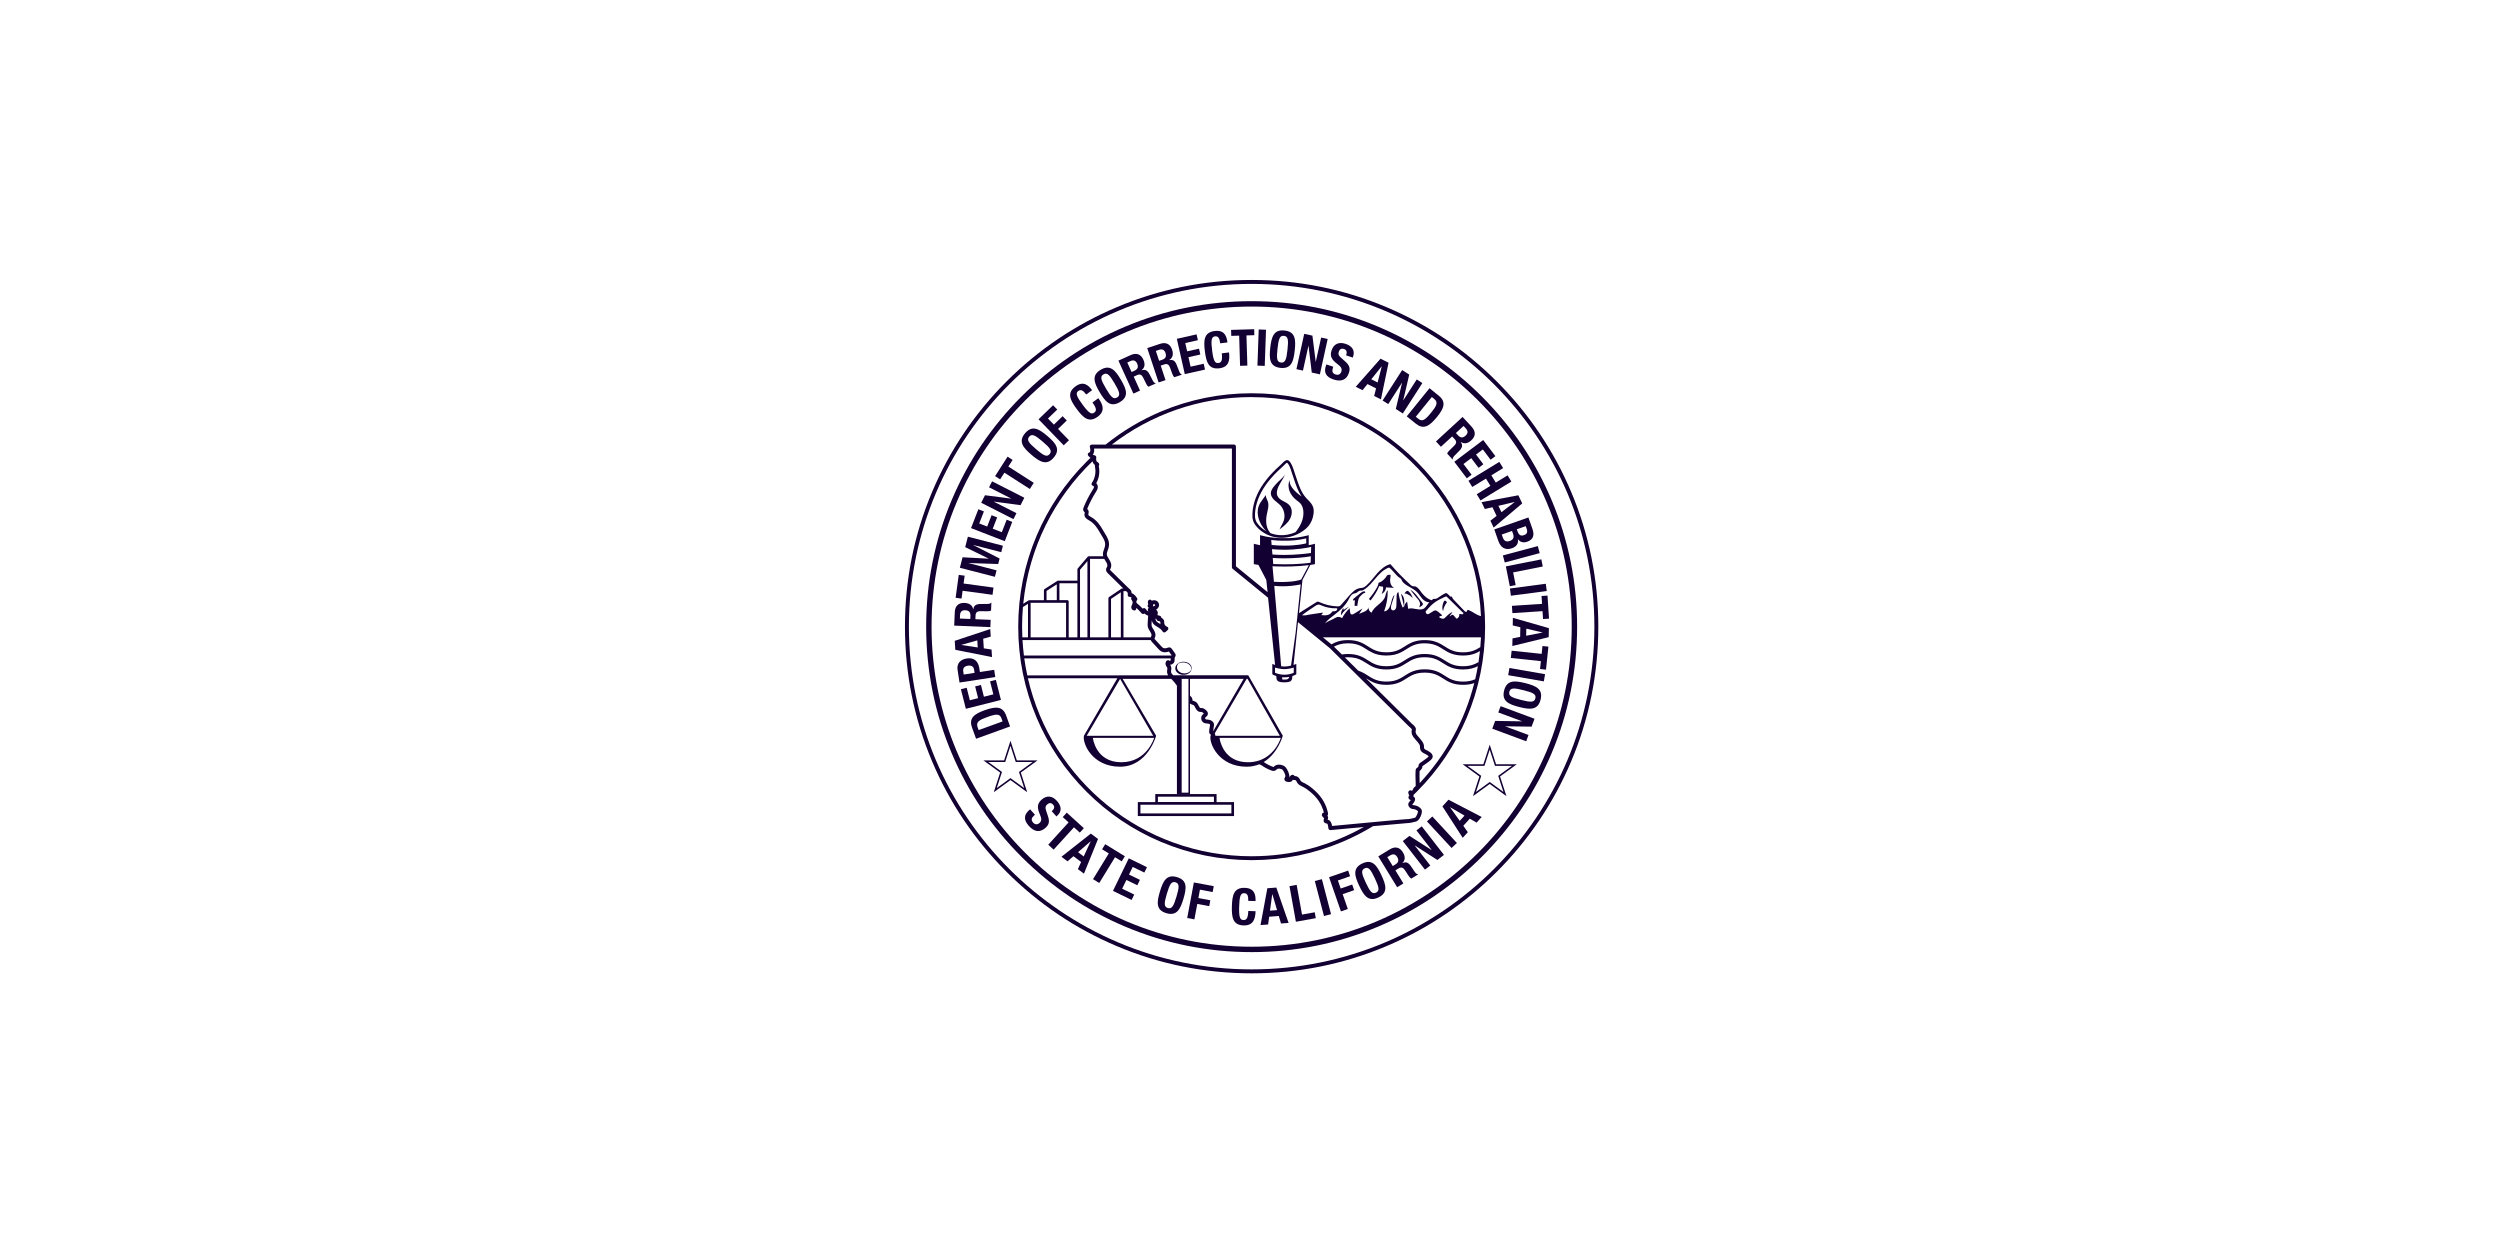 <svg width="256" height="128" viewBox="0 0 256 128" fill="none" xmlns="http://www.w3.org/2000/svg">
<g clip-path="url(#clip0_156_55316)">
<path d="M99.951 75.65L99.534 74.498C99.182 73.522 99.787 73.105 100.811 72.734C102.046 72.287 102.696 72.349 103.034 73.281L103.434 74.388L99.951 75.648V75.65ZM102.663 73.873L102.55 73.561C102.373 73.074 102.031 73.087 101.084 73.43C100.294 73.716 99.912 73.926 100.106 74.463L100.213 74.76L102.663 73.875V73.873Z" fill="#130032"/>
<path d="M98.394 70.575L98.989 70.425L99.312 71.707L100.158 71.493L99.854 70.286L100.448 70.137L100.752 71.344L101.718 71.101L101.382 69.768L101.976 69.617L102.495 71.675L98.903 72.58L98.396 70.574L98.394 70.575Z" fill="#130032"/>
<path d="M98.254 69.893L98.056 68.6C97.94 67.852 98.449 67.511 98.999 67.426C99.758 67.309 100.173 67.723 100.281 68.42L100.341 68.815L101.804 68.591L101.916 69.33L98.254 69.893ZM99.797 68.9L99.748 68.572C99.703 68.279 99.498 68.107 99.123 68.165C98.764 68.22 98.58 68.395 98.638 68.764L98.684 69.072L99.797 68.9Z" fill="#130032"/>
<path d="M97.823 66.541L97.766 65.62L101.402 64.41L101.45 65.187L100.679 65.406L100.741 66.39L101.534 66.512L101.582 67.289L97.823 66.54V66.541ZM100.121 66.3L100.076 65.575L98.436 66.036V66.047L100.121 66.3Z" fill="#130032"/>
<path d="M97.711 64.063L97.769 62.684C97.794 62.073 98.132 61.712 98.763 61.739C99.256 61.759 99.58 61.97 99.65 62.394H99.661C99.749 61.89 100.033 61.823 100.817 61.845C101.206 61.856 101.408 61.844 101.487 61.707H101.518L101.484 62.517C101.377 62.586 101.237 62.595 101.092 62.594L100.381 62.585C100.09 62.583 99.908 62.706 99.896 63.007L99.879 63.406L101.444 63.471L101.413 64.219L97.711 64.063ZM99.36 63.384L99.373 63.072C99.388 62.715 99.242 62.505 98.842 62.489C98.5 62.474 98.322 62.649 98.308 62.986L98.293 63.338L99.361 63.383L99.36 63.384Z" fill="#130032"/>
<path d="M98.174 58.867L98.78 58.95L98.671 59.753L101.735 60.169L101.634 60.91L98.57 60.493L98.462 61.295L97.856 61.212L98.175 58.868L98.174 58.867Z" fill="#130032"/>
<path d="M98.29 58.141L98.567 57.066L101.231 57.207L101.233 57.197L98.835 56.027L99.112 54.957L102.698 55.883L102.528 56.545L99.664 55.806L99.661 55.816L102.36 57.192L102.214 57.755L99.187 57.654L99.184 57.663L102.048 58.403L101.877 59.065L98.289 58.141H98.29Z" fill="#130032"/>
<path d="M100.182 52.148L100.753 52.37L100.273 53.604L101.087 53.92L101.537 52.758L102.108 52.98L101.658 54.141L102.586 54.502L103.083 53.219L103.655 53.441L102.887 55.419L99.434 54.078L100.182 52.15V52.148Z" fill="#130032"/>
<path d="M100.862 50.712L103.534 51.057L103.539 51.048L101.278 49.899L101.588 49.289L104.891 50.968L104.505 51.727L101.779 51.365L101.773 51.375L104.086 52.55L103.776 53.161L100.473 51.482L100.862 50.714V50.712Z" fill="#130032"/>
<path d="M103.175 46.763L103.691 47.094L103.254 47.775L105.857 49.444L105.454 50.073L102.851 48.404L102.414 49.085L101.898 48.755L103.175 46.762V46.763Z" fill="#130032"/>
<path d="M104.971 44.359C105.699 43.507 106.398 43.919 107.254 44.65C108.11 45.382 108.626 46.008 107.899 46.86C107.171 47.712 106.472 47.299 105.616 46.568C104.76 45.836 104.244 45.211 104.971 44.359ZM107.48 46.504C107.766 46.168 107.526 45.867 106.768 45.219C106.015 44.575 105.675 44.38 105.389 44.716C105.103 45.052 105.347 45.356 106.101 46.001C106.858 46.647 107.194 46.84 107.48 46.504Z" fill="#130032"/>
<path d="M106.348 42.935L107.837 41.496L108.263 41.937L107.311 42.856L107.917 43.482L108.812 42.617L109.238 43.058L108.343 43.923L109.461 45.08L108.924 45.599L106.349 42.937L106.348 42.935Z" fill="#130032"/>
<path d="M111.227 40.4C110.907 39.966 110.68 39.843 110.408 40.043C110.103 40.267 110.258 40.625 110.88 41.468C111.545 42.37 111.79 42.441 112.049 42.251C112.267 42.091 112.342 41.861 111.868 41.217L112.47 40.774C112.944 41.416 113.194 42.089 112.405 42.671C111.503 43.336 110.916 42.776 110.248 41.87C109.58 40.965 109.219 40.238 110.121 39.572C110.981 38.938 111.509 39.523 111.829 39.957L111.227 40.4Z" fill="#130032"/>
<path d="M112.715 37.862C113.681 37.294 114.207 37.912 114.778 38.882C115.349 39.852 115.632 40.611 114.668 41.18C113.701 41.748 113.176 41.13 112.605 40.16C112.034 39.19 111.75 38.43 112.715 37.862ZM114.388 40.706C114.768 40.481 114.638 40.118 114.134 39.26C113.631 38.405 113.375 38.112 112.994 38.335C112.614 38.559 112.746 38.926 113.248 39.781C113.754 40.64 114.008 40.929 114.388 40.706Z" fill="#130032"/>
<path d="M114.527 36.929L115.784 36.359C116.342 36.106 116.815 36.245 117.077 36.821C117.28 37.27 117.238 37.655 116.891 37.909L116.895 37.918C117.387 37.77 117.572 37.993 117.906 38.702C118.071 39.053 118.175 39.23 118.332 39.238L118.345 39.266L117.609 39.6C117.5 39.536 117.427 39.415 117.363 39.285L117.05 38.646C116.919 38.386 116.73 38.279 116.456 38.403L116.092 38.568L116.739 39.996L116.059 40.305L114.527 36.929ZM115.877 38.094L116.16 37.965C116.487 37.817 116.606 37.591 116.441 37.229C116.299 36.917 116.063 36.835 115.756 36.975L115.434 37.121L115.875 38.095L115.877 38.094Z" fill="#130032"/>
<path d="M117.477 35.643L118.787 35.209C119.369 35.017 119.824 35.205 120.023 35.806C120.178 36.273 120.096 36.651 119.723 36.867L119.726 36.877C120.23 36.781 120.391 37.023 120.648 37.762C120.776 38.13 120.859 38.316 121.015 38.34L121.024 38.37L120.256 38.624C120.155 38.548 120.096 38.421 120.045 38.284L119.801 37.616C119.701 37.343 119.522 37.217 119.237 37.311L118.858 37.437L119.35 38.925L118.64 39.16L117.477 35.642V35.643ZM118.694 36.945L118.99 36.847C119.33 36.734 119.473 36.523 119.347 36.144C119.24 35.819 119.013 35.714 118.693 35.821L118.358 35.932L118.694 36.947V36.945Z" fill="#130032"/>
<path d="M122.529 34.238L122.663 34.836L121.373 35.127L121.564 35.977L122.779 35.704L122.913 36.302L121.698 36.575L121.917 37.547L123.259 37.246L123.393 37.844L121.322 38.309L120.508 34.694L122.528 34.24L122.529 34.238Z" fill="#130032"/>
<path d="M124.949 35.156C124.881 34.621 124.744 34.404 124.41 34.444C124.034 34.491 123.995 34.878 124.125 35.918C124.265 37.031 124.445 37.211 124.763 37.172C125.031 37.138 125.209 36.974 125.11 36.181L125.852 36.089C125.951 36.882 125.842 37.591 124.868 37.713C123.755 37.853 123.517 37.078 123.378 35.961C123.238 34.844 123.277 34.033 124.388 33.894C125.449 33.761 125.623 34.528 125.69 35.065L124.949 35.157V35.156Z" fill="#130032"/>
<path d="M128.428 33.711L128.446 34.322L127.637 34.347L127.73 37.437L126.983 37.46L126.89 34.369L126.081 34.394L126.062 33.782L128.428 33.711Z" fill="#130032"/>
<path d="M128.762 37.441L128.893 33.738L129.641 33.765L129.509 37.467L128.762 37.441Z" fill="#130032"/>
<path d="M131.537 33.845C132.651 33.967 132.704 34.776 132.58 35.895C132.458 37.015 132.231 37.793 131.117 37.671C130.003 37.548 129.95 36.739 130.074 35.62C130.198 34.501 130.423 33.722 131.537 33.845ZM131.177 37.125C131.615 37.173 131.73 36.805 131.838 35.813C131.946 34.828 131.916 34.439 131.478 34.39C131.04 34.342 130.926 34.717 130.817 35.702C130.708 36.692 130.739 37.077 131.177 37.125Z" fill="#130032"/>
<path d="M134.392 34.37L134.727 37.042L134.737 37.045L135.284 34.567L135.954 34.714L135.155 38.333L134.325 38.151L133.993 35.42L133.982 35.417L133.423 37.95L132.754 37.803L133.552 34.184L134.393 34.369L134.392 34.37Z" fill="#130032"/>
<path d="M136.528 37.553L136.494 37.657C136.384 37.987 136.407 38.229 136.782 38.354C136.998 38.427 137.251 38.357 137.349 38.063C137.456 37.743 137.333 37.571 136.919 37.252C136.361 36.826 136.158 36.469 136.353 35.882C136.581 35.198 137.116 34.988 137.785 35.21C138.416 35.419 138.783 35.843 138.558 36.517L138.525 36.615L137.845 36.39C137.955 36.059 137.905 35.831 137.635 35.741C137.315 35.634 137.163 35.808 137.095 36.015C137.022 36.231 137.042 36.386 137.3 36.614L137.768 37.032C138.222 37.441 138.269 37.756 138.127 38.185C137.878 38.928 137.314 39.112 136.546 38.857C135.744 38.59 135.553 38.11 135.771 37.461L135.819 37.318L136.528 37.555V37.553Z" fill="#130032"/>
<path d="M141.363 36.73L142.189 37.144L141.408 40.896L140.712 40.548L140.91 39.77L140.028 39.329L139.524 39.954L138.828 39.606L141.363 36.732V36.73ZM140.419 38.84L141.068 39.166L141.494 37.515L141.485 37.51L140.419 38.839V38.84Z" fill="#130032"/>
<path d="M144.306 38.359L143.693 40.983L143.703 40.988L145.075 38.854L145.651 39.225L143.648 42.341L142.931 41.88L143.567 39.205L143.558 39.199L142.155 41.382L141.578 41.011L143.582 37.895L144.306 38.359Z" fill="#130032"/>
<path d="M146.382 39.754L147.334 40.524C148.14 41.177 147.838 41.848 147.152 42.693C146.326 43.713 145.737 43.996 144.966 43.373L144.051 42.632L146.381 39.754H146.382ZM144.978 42.675L145.236 42.885C145.639 43.212 145.925 43.023 146.56 42.24C147.088 41.587 147.307 41.209 146.863 40.85L146.618 40.652L144.978 42.675Z" fill="#130032"/>
<path d="M149.768 42.695L150.704 43.711C151.117 44.161 151.134 44.655 150.669 45.083C150.306 45.418 149.928 45.497 149.579 45.247L149.572 45.254C149.866 45.675 149.713 45.92 149.143 46.458C148.86 46.725 148.725 46.879 148.767 47.029L148.744 47.051L148.196 46.455C148.223 46.332 148.316 46.226 148.419 46.123L148.928 45.626C149.135 45.422 149.177 45.207 148.973 44.985L148.701 44.691L147.548 45.752L147.043 45.203L149.768 42.695ZM149.082 44.342L149.293 44.571C149.534 44.835 149.786 44.879 150.08 44.608C150.333 44.375 150.335 44.127 150.107 43.878L149.868 43.618L149.082 44.342Z" fill="#130032"/>
<path d="M153.127 46.709L152.638 47.077L151.841 46.021L151.145 46.546L151.894 47.541L151.405 47.909L150.655 46.914L149.86 47.514L150.689 48.612L150.2 48.98L148.922 47.287L151.88 45.055L153.127 46.708V46.709Z" fill="#130032"/>
<path d="M153.532 47.297L153.921 47.934L152.713 48.673L153.168 49.416L154.376 48.677L154.765 49.314L151.605 51.246L151.215 50.609L152.618 49.752L152.164 49.009L150.761 49.866L150.371 49.229L153.532 47.297Z" fill="#130032"/>
<path d="M155.48 50.715L155.875 51.549L152.95 54.023L152.615 53.321L153.25 52.83L152.828 51.94L152.046 52.122L151.711 51.419L155.479 50.716L155.48 50.715ZM153.436 51.794L153.748 52.45L155.1 51.412L155.096 51.403L153.438 51.794H153.436Z" fill="#130032"/>
<path d="M156.51 52.99L156.923 54.169C157.126 54.747 157.057 55.239 156.386 55.474C156.008 55.606 155.656 55.527 155.437 55.214L155.428 55.216C155.51 55.622 155.303 55.974 154.838 56.137C154.29 56.329 153.72 56.226 153.432 55.404L153.016 54.214L156.511 52.988L156.51 52.99ZM153.78 54.738L153.876 55.012C153.994 55.351 154.197 55.538 154.604 55.395C155.01 55.253 155.047 54.981 154.939 54.672L154.832 54.368L153.78 54.737V54.738ZM155.322 54.198L155.392 54.399C155.527 54.786 155.721 54.915 156.049 54.801C156.382 54.684 156.448 54.48 156.325 54.132L156.237 53.878L155.32 54.198H155.322Z" fill="#130032"/>
<path d="M153.895 56.876L157.472 55.918L157.665 56.64L154.088 57.598L153.895 56.876Z" fill="#130032"/>
<path d="M154.199 58L157.833 57.277L157.979 58.01L154.946 58.613L155.204 59.911L154.604 60.031L154.199 58Z" fill="#130032"/>
<path d="M154.617 60.263L158.29 59.777L158.388 60.518L154.715 61.003L154.617 60.263Z" fill="#130032"/>
<path d="M158.618 63.349L158.007 63.39L157.954 62.582L154.869 62.784L154.82 62.038L157.906 61.836L157.853 61.029L158.465 60.988L158.619 63.349H158.618Z" fill="#130032"/>
<path d="M158.605 64.322L158.586 65.245L154.863 66.151L154.878 65.373L155.664 65.217L155.683 64.231L154.904 64.044L154.918 63.266L158.603 64.32L158.605 64.322ZM156.293 64.374L156.278 65.101L157.951 64.776V64.765L156.293 64.374Z" fill="#130032"/>
<path d="M158.31 68.57L157.701 68.505L157.786 67.7L154.711 67.375L154.79 66.632L157.865 66.957L157.95 66.152L158.558 66.217L158.31 68.57Z" fill="#130032"/>
<path d="M154.565 68.402L158.215 69.037L158.087 69.773L154.438 69.139L154.565 68.402Z" fill="#130032"/>
<path d="M157.755 71.647C157.481 72.735 156.672 72.674 155.581 72.4C154.488 72.124 153.749 71.794 154.022 70.707C154.296 69.621 155.105 69.68 156.196 69.954C157.287 70.23 158.028 70.56 157.755 71.647ZM154.555 70.841C154.448 71.27 154.797 71.433 155.763 71.676C156.724 71.918 157.114 71.942 157.221 71.513C157.329 71.084 156.975 70.922 156.013 70.679C155.047 70.435 154.663 70.412 154.555 70.841Z" fill="#130032"/>
<path d="M156.837 74.409L154.144 74.373L154.142 74.382L156.52 75.265L156.282 75.907L152.809 74.618L153.104 73.82L155.854 73.866L155.856 73.857L153.424 72.955L153.662 72.312L157.136 73.601L156.836 74.409H156.837Z" fill="#130032"/>
<path d="M138.133 62.118C138.023 62.222 137.914 62.325 137.804 62.429C137.724 62.504 137.644 62.58 137.573 62.661C137.488 62.761 137.415 62.868 137.358 62.987C137.315 62.933 137.312 62.859 137.32 62.792C137.336 62.655 137.385 62.522 137.458 62.405C137.476 62.377 137.528 62.277 137.563 62.293C137.593 62.308 137.575 62.433 137.585 62.459C137.768 62.339 137.931 62.209 138.133 62.117V62.118Z" fill="#130032"/>
<path d="M128.168 31.392C146.27 31.392 160.944 46.067 160.944 64.168C160.944 82.27 146.27 96.944 128.168 96.944C110.067 96.944 95.392 82.27 95.392 64.168C95.392 46.067 110.067 31.392 128.168 31.392ZM128.168 30.84C123.669 30.84 119.304 31.721 115.195 33.459C111.227 35.137 107.661 37.54 104.601 40.601C101.542 43.661 99.137 47.227 97.459 51.195C95.721 55.304 94.84 59.669 94.84 64.168C94.84 68.667 95.721 73.032 97.459 77.142C99.137 81.11 101.54 84.675 104.601 87.735C107.663 90.795 111.227 93.199 115.195 94.877C119.304 96.615 123.669 97.497 128.168 97.497C132.667 97.497 137.032 96.615 141.142 94.877C145.11 93.199 148.675 90.796 151.735 87.735C154.795 84.675 157.2 81.11 158.879 77.142C160.616 73.032 161.498 68.667 161.498 64.168C161.498 59.669 160.616 55.304 158.879 51.195C157.2 47.227 154.798 43.661 151.736 40.601C148.676 37.541 145.111 35.137 141.143 33.459C137.033 31.72 132.669 30.84 128.17 30.84H128.168Z" fill="#130032"/>
<path d="M105.979 83.427L105.898 83.5C105.64 83.732 105.539 83.954 105.802 84.248C105.954 84.419 106.208 84.484 106.441 84.275C106.692 84.049 106.671 83.838 106.469 83.359C106.195 82.712 106.195 82.301 106.654 81.889C107.191 81.407 107.76 81.49 108.231 82.015C108.674 82.51 108.784 83.059 108.256 83.534L108.18 83.603L107.701 83.071C107.959 82.839 108.031 82.614 107.84 82.402C107.614 82.151 107.398 82.227 107.235 82.372C107.064 82.524 107.005 82.668 107.117 82.995L107.316 83.59C107.509 84.169 107.394 84.469 107.058 84.77C106.474 85.294 105.894 85.173 105.352 84.571C104.788 83.942 104.859 83.431 105.368 82.974L105.48 82.874L105.98 83.429L105.979 83.427Z" fill="#130032"/>
<path d="M110.986 84.807L110.573 85.26L109.975 84.716L107.892 87.002L107.34 86.498L109.423 84.212L108.825 83.668L109.237 83.215L110.986 84.807Z" fill="#130032"/>
<path d="M111.699 85.359L112.438 85.914L110.996 89.465L110.374 88.997L110.708 88.269L109.921 87.676L109.314 88.2L108.691 87.733L111.7 85.361L111.699 85.359ZM110.39 87.265L110.971 87.702L111.685 86.155L111.677 86.148L110.391 87.265H110.39Z" fill="#130032"/>
<path d="M115.187 87.682L114.867 88.204L114.178 87.781L112.563 90.418L111.926 90.027L113.541 87.391L112.852 86.968L113.172 86.445L115.189 87.682H115.187Z" fill="#130032"/>
<path d="M117.448 88.8L117.181 89.351L115.99 88.773L115.61 89.557L116.73 90.101L116.463 90.652L115.342 90.108L114.908 91.004L116.146 91.603L115.878 92.154L113.969 91.227L115.587 87.894L117.449 88.8H117.448Z" fill="#130032"/>
<path d="M120.528 89.819C121.602 90.138 121.509 90.944 121.188 92.023C120.867 93.102 120.504 93.827 119.43 93.507C118.356 93.188 118.449 92.383 118.772 91.304C119.091 90.225 119.454 89.498 120.528 89.819ZM119.587 92.982C120.009 93.108 120.188 92.766 120.472 91.81C120.755 90.86 120.794 90.472 120.371 90.346C119.949 90.219 119.769 90.567 119.487 91.517C119.203 92.471 119.164 92.856 119.587 92.982Z" fill="#130032"/>
<path d="M122.254 90.363L124.289 90.745L124.176 91.347L122.875 91.102L122.715 91.96L123.939 92.19L123.827 92.792L122.602 92.562L122.305 94.142L121.57 94.004L122.253 90.363H122.254Z" fill="#130032"/>
<path d="M127.821 92.248C127.835 91.709 127.733 91.473 127.396 91.462C127.017 91.451 126.919 91.827 126.889 92.876C126.857 93.996 127.008 94.203 127.33 94.211C127.6 94.218 127.802 94.084 127.823 93.285L128.57 93.307C128.549 94.105 128.333 94.789 127.352 94.764C126.231 94.733 126.114 93.929 126.145 92.804C126.177 91.68 126.338 90.884 127.459 90.915C128.527 90.945 128.584 91.731 128.568 92.269L127.823 92.248H127.821Z" fill="#130032"/>
<path d="M129.774 90.957L130.695 90.887L131.953 94.507L131.177 94.566L130.947 93.797L129.965 93.873L129.854 94.667L129.078 94.726L129.776 90.958L129.774 90.957ZM130.047 93.252L130.771 93.197L130.288 91.563H130.277L130.047 93.252Z" fill="#130032"/>
<path d="M132.7 94.387L132.043 90.741L132.778 90.609L133.326 93.653L134.628 93.418L134.737 94.02L132.7 94.387Z" fill="#130032"/>
<path d="M135.576 93.801L134.637 90.217L135.36 90.027L136.299 93.611L135.576 93.801Z" fill="#130032"/>
<path d="M136.094 89.828L138.049 89.148L138.251 89.726L137.001 90.16L137.287 90.984L138.463 90.576L138.665 91.153L137.489 91.562L138.017 93.082L137.311 93.328L136.096 89.828H136.094Z" fill="#130032"/>
<path d="M139.504 88.418C140.519 87.943 140.985 88.608 141.462 89.627C141.939 90.647 142.151 91.429 141.137 91.904C140.122 92.38 139.656 91.715 139.179 90.696C138.702 89.676 138.489 88.893 139.504 88.418ZM140.904 91.407C141.303 91.22 141.209 90.847 140.786 89.945C140.365 89.047 140.137 88.73 139.738 88.918C139.339 89.107 139.435 89.484 139.856 90.38C140.278 91.282 140.505 91.595 140.904 91.407Z" fill="#130032"/>
<path d="M141.137 87.694L142.314 86.974C142.837 86.654 143.322 86.733 143.654 87.273C143.91 87.694 143.916 88.08 143.604 88.374L143.609 88.383C144.078 88.176 144.291 88.374 144.709 89.036C144.916 89.366 145.039 89.528 145.196 89.516L145.213 89.543L144.522 89.965C144.406 89.915 144.319 89.802 144.238 89.681L143.85 89.086C143.69 88.844 143.487 88.761 143.229 88.918L142.889 89.126L143.706 90.463L143.069 90.853L141.137 87.692V87.694ZM142.619 88.686L142.885 88.523C143.19 88.336 143.281 88.098 143.073 87.757C142.894 87.465 142.65 87.413 142.362 87.589L142.061 87.773L142.619 88.686Z" fill="#130032"/>
<path d="M144.325 85.594L146.594 87.044L146.602 87.038L145.045 85.034L145.585 84.613L147.859 87.539L147.187 88.062L144.874 86.573L144.866 86.579L146.459 88.629L145.918 89.049L143.645 86.124L144.325 85.596V85.594Z" fill="#130032"/>
<path d="M148.638 86.831L146.121 84.113L146.669 83.606L149.186 86.323L148.638 86.831Z" fill="#130032"/>
<path d="M147.703 82.573L148.325 81.891L151.725 83.66L151.201 84.236L150.506 83.834L149.843 84.562L150.306 85.217L149.782 85.792L147.704 82.572L147.703 82.573ZM149.476 84.055L149.965 83.518L148.492 82.661L148.485 82.667L149.476 84.054V84.055Z" fill="#130032"/>
<path d="M128.168 29.071C147.551 29.071 163.265 44.785 163.265 64.168C163.265 83.551 147.551 99.265 128.168 99.265C108.785 99.265 93.071 83.551 93.071 64.168C93.071 44.785 108.785 29.071 128.168 29.071ZM128.168 28.668C123.376 28.668 118.726 29.607 114.349 31.458C110.122 33.245 106.325 35.805 103.065 39.065C99.805 42.325 97.246 46.122 95.458 50.349C93.607 54.728 92.668 59.376 92.668 64.168C92.668 68.96 93.607 73.61 95.458 77.987C97.245 82.214 99.805 86.011 103.065 89.271C106.325 92.531 110.122 95.09 114.349 96.878C118.726 98.73 123.375 99.668 128.168 99.668C132.961 99.668 137.61 98.729 141.987 96.878C146.214 95.091 150.011 92.531 153.271 89.271C156.531 86.011 159.09 82.214 160.878 77.987C162.73 73.61 163.668 68.961 163.668 64.168C163.668 59.374 162.729 54.726 160.878 50.349C159.091 46.122 156.531 42.325 153.271 39.065C150.011 35.805 146.214 33.246 141.987 31.458C137.61 29.607 132.96 28.668 128.168 28.668Z" fill="#130032"/>
<path d="M103.475 76.376L104.012 78.027H105.748L104.342 79.049L104.878 80.7L103.473 79.679L102.067 80.7L102.603 79.049L101.198 78.027H102.934L103.47 76.376M103.475 75.852L103.321 76.326L102.821 77.866H100.703L101.106 78.159L102.415 79.11L101.915 80.65L101.761 81.125L102.164 80.832L103.473 79.88L104.782 80.832L105.185 81.125L105.03 80.65L104.53 79.11L105.839 78.159L106.242 77.866H104.125L103.625 76.326L103.473 75.852H103.475Z" fill="#130032"/>
<path d="M152.55 76.774L153.086 78.426H154.822L153.416 79.447L153.953 81.099L152.547 80.077L151.141 81.099L151.678 79.447L150.272 78.426H152.008L152.544 76.774M152.55 76.25L152.395 76.724L151.895 78.264H149.777L150.18 78.557L151.489 79.509L150.989 81.049L150.835 81.523L151.238 81.23L152.547 80.279L153.856 81.23L154.259 81.523L154.104 81.049L153.605 79.509L154.913 78.557L155.317 78.264H153.199L152.699 76.724L152.547 76.25H152.55Z" fill="#130032"/>
<path d="M112.328 47.774C112.328 47.787 112.319 47.731 112.328 47.774Z" fill="#130032"/>
<path d="M134.46 51.919C134.358 51.618 134.141 51.396 133.93 51.179C133.864 51.112 133.798 51.045 133.737 50.977C133.235 50.412 132.99 49.672 132.752 48.956C132.703 48.808 132.654 48.658 132.603 48.513C132.58 48.447 132.556 48.371 132.531 48.289C132.408 47.902 132.255 47.421 131.986 47.188C131.75 46.984 131.496 47.245 131.345 47.401C131.312 47.436 131.28 47.469 131.249 47.496C131.014 47.707 130.824 47.883 130.653 48.051C130.152 48.54 129.746 49.007 129.413 49.475C128.693 50.489 128.288 51.571 128.245 52.605C128.237 52.819 128.239 53.099 128.333 53.363C128.401 53.559 128.525 53.756 128.708 53.964C129.273 54.601 130.104 55.003 130.989 55.065C131.071 55.07 131.153 55.073 131.237 55.073C132.001 55.073 132.771 54.827 133.427 54.37C133.646 54.218 133.821 54.063 133.961 53.899C134.254 53.557 134.442 53.115 134.506 52.62C134.542 52.339 134.528 52.117 134.46 51.92V51.919ZM131.008 54.796C130.686 54.773 130.371 54.7 130.076 54.586C130.029 54.477 129.916 54.367 129.863 54.268C129.781 54.105 129.725 53.93 129.691 53.752C129.624 53.392 129.654 53.019 129.725 52.66C129.812 52.224 129.967 51.768 129.823 51.346C129.748 51.123 129.59 50.911 129.631 50.68C129.439 50.955 129.221 51.213 129.048 51.501C128.554 52.32 128.818 53.316 129.361 54.038C129.443 54.148 129.554 54.282 129.679 54.399C129.389 54.237 129.125 54.032 128.908 53.786C128.747 53.604 128.643 53.441 128.585 53.275C128.506 53.053 128.505 52.807 128.513 52.617C128.553 51.636 128.94 50.604 129.631 49.633C129.955 49.177 130.35 48.723 130.839 48.246C131.007 48.082 131.194 47.907 131.426 47.699C131.46 47.668 131.497 47.63 131.536 47.59C131.602 47.522 131.732 47.389 131.792 47.389C131.798 47.389 131.805 47.39 131.809 47.395C132.021 47.578 132.167 48.038 132.273 48.374C132.3 48.458 132.324 48.538 132.348 48.605C132.399 48.75 132.447 48.896 132.496 49.043C132.699 49.658 132.911 50.29 133.285 50.834C133.271 50.826 133.258 50.817 133.246 50.809C132.958 50.615 132.695 50.387 132.465 50.129C132.23 49.867 132.007 49.523 132.078 49.154C131.894 49.488 131.917 49.931 132.044 50.278C132.18 50.65 132.443 50.966 132.752 51.212C132.899 51.329 133.059 51.432 133.178 51.575C133.312 51.732 133.389 51.931 133.432 52.134C133.529 52.595 133.447 53.081 133.266 53.515C133.117 53.868 132.904 54.191 132.666 54.493C132.14 54.73 131.569 54.837 131.008 54.798V54.796Z" fill="#130032"/>
<path d="M131.366 51.294C131.131 51.167 130.895 51.003 130.798 50.753C130.732 50.584 130.739 50.395 130.778 50.217C130.91 49.615 131.366 49.163 131.575 48.594C131.407 48.883 131.131 49.096 130.896 49.325C130.74 49.477 130.592 49.637 130.457 49.806C130.29 50.014 130.131 50.253 130.133 50.521C130.136 50.794 130.306 51.035 130.505 51.222C130.704 51.409 130.936 51.558 131.121 51.76C131.502 52.176 131.633 52.804 131.448 53.337C131.344 53.642 131.147 53.909 131.026 54.208C131.43 53.906 131.844 53.587 132.088 53.147C132.333 52.706 132.366 52.105 132.03 51.729C131.853 51.53 131.6 51.419 131.365 51.292L131.366 51.294Z" fill="#130032"/>
<path d="M139.804 60.693C139.603 60.73 139.448 60.889 139.309 61.038C139.253 61.097 139.2 61.155 139.161 61.226C139.127 61.291 139.107 61.361 139.091 61.432C139.044 61.633 139.014 61.838 138.986 62.043C138.892 62.041 138.799 62.039 138.707 62.036C138.716 61.844 138.727 61.652 138.736 61.46C138.677 61.459 138.618 61.476 138.568 61.508C138.537 61.467 138.543 61.408 138.568 61.362C138.594 61.316 138.634 61.283 138.674 61.25C138.885 61.078 139.098 60.906 139.309 60.734C139.368 60.687 139.427 60.639 139.494 60.605C139.557 60.576 139.646 60.546 139.717 60.557C139.755 60.562 139.76 60.556 139.782 60.581C139.788 60.589 139.802 60.693 139.806 60.693H139.804Z" fill="#130032"/>
<path d="M142.024 58.935C141.979 58.98 141.959 59.045 141.925 59.1C141.893 59.154 141.848 59.2 141.803 59.244C141.632 59.416 141.448 59.595 141.215 59.656C141.196 59.662 141.177 59.666 141.163 59.681C141.15 59.697 141.149 59.72 141.149 59.741C141.142 59.89 141.072 60.03 141 60.16C140.768 60.577 140.49 60.969 140.176 61.327C140.226 61.387 140.285 61.442 140.35 61.487C140.69 61.022 141.034 60.55 141.229 60.008C141.356 60.045 141.487 60.068 141.619 60.077C141.68 60.326 141.577 60.582 141.477 60.818C141.735 60.7 141.915 60.432 141.924 60.148C142.204 60.156 142.482 60.172 142.759 60.198C142.553 60.099 142.417 59.886 142.37 59.662C142.319 59.429 142.365 59.213 142.398 58.982C142.413 58.876 142.388 58.855 142.287 58.855C142.194 58.855 142.092 58.861 142.022 58.933L142.024 58.935Z" fill="#130032"/>
<path d="M143.82 60.771C143.983 60.776 144.14 60.838 144.279 60.926C144.417 61.012 144.538 61.122 144.66 61.232C144.586 60.982 144.445 60.752 144.257 60.571C144.069 60.389 143.928 60.618 143.82 60.771Z" fill="#130032"/>
<path d="M145.037 61.175C145.062 61.204 145.088 61.235 145.114 61.265C145.184 61.345 145.256 61.425 145.311 61.516C145.366 61.607 145.411 61.723 145.414 61.832C145.417 61.95 145.347 62.074 145.333 62.192C145.389 62.16 145.445 62.129 145.5 62.097C145.593 62.043 145.696 61.972 145.702 61.865C145.707 61.777 145.641 61.703 145.583 61.636C145.395 61.421 145.235 61.18 145.054 60.958C144.867 60.73 144.655 60.528 144.406 60.371C144.437 60.391 144.465 60.452 144.487 60.481C144.516 60.52 144.546 60.561 144.576 60.599C144.636 60.678 144.697 60.757 144.758 60.833C144.848 60.949 144.94 61.066 145.035 61.177L145.037 61.175Z" fill="#130032"/>
<path d="M147.785 62.541C147.743 62.535 147.724 62.486 147.716 62.444C147.675 62.226 147.696 61.997 147.773 61.79C147.797 61.722 147.857 61.534 147.929 61.505C148.006 61.472 148.129 61.614 148.173 61.669C147.981 61.944 147.821 62.194 147.785 62.541Z" fill="#130032"/>
<path d="M124.575 81.312H118.3V82.136H116.512V83.565H126.365V82.136H124.576V81.312H124.575ZM118.569 81.581H124.306V82.127H118.569V81.581ZM126.096 82.404V83.295H116.78V82.404H126.096Z" fill="#130032"/>
<path d="M121.189 67.762C121.01 67.762 120.844 67.806 120.708 67.883C120.49 68.004 120.348 68.204 120.348 68.432C120.348 68.802 120.724 69.103 121.189 69.103C121.608 69.103 121.956 68.858 122.019 68.538C122.026 68.504 122.03 68.469 122.03 68.434C122.03 68.064 121.654 67.763 121.189 67.763V67.762ZM121.979 68.607C121.853 68.815 121.592 68.958 121.291 68.958C120.865 68.958 120.521 68.673 120.521 68.323C120.521 68.185 120.575 68.057 120.666 67.953C120.802 67.876 120.969 67.832 121.147 67.832C121.612 67.832 121.988 68.131 121.988 68.502C121.988 68.538 121.986 68.572 121.978 68.607H121.979Z" fill="#130032"/>
<path d="M151.675 64.626C151.676 64.566 151.677 64.505 151.677 64.443C151.677 64.353 151.679 64.262 151.679 64.172C151.679 64.345 151.676 64.519 151.672 64.691C151.672 64.669 151.673 64.648 151.673 64.626H151.675Z" fill="#130032"/>
<path d="M151.66 63.296C151.659 63.226 151.655 63.156 151.652 63.086C151.658 63.202 151.662 63.318 151.666 63.435C151.664 63.39 151.663 63.343 151.662 63.297L151.66 63.296Z" fill="#130032"/>
<path d="M151.332 68.216C151.34 68.164 151.35 68.113 151.358 68.063C151.366 68.012 151.374 67.961 151.382 67.91C151.384 67.894 151.387 67.877 151.39 67.861C151.394 67.841 151.397 67.821 151.401 67.801C151.379 67.941 151.356 68.079 151.332 68.217V68.216Z" fill="#130032"/>
<path d="M150.962 69.947L150.977 69.888C150.988 69.849 150.997 69.808 151.007 69.768C151.023 69.7 151.04 69.629 151.056 69.559C151.025 69.689 150.995 69.818 150.961 69.947H150.962Z" fill="#130032"/>
<path d="M151.544 66.674V66.672C151.547 66.647 151.55 66.622 151.552 66.598C151.55 66.623 151.547 66.649 151.543 66.675L151.544 66.674Z" fill="#130032"/>
<path d="M151.567 66.458C151.573 66.397 151.579 66.337 151.583 66.278C151.583 66.272 151.584 66.267 151.583 66.262C151.575 66.354 151.567 66.447 151.559 66.54C151.561 66.513 151.564 66.485 151.567 66.458Z" fill="#130032"/>
<path d="M151.654 65.257C151.654 65.246 151.655 65.235 151.655 65.225C151.658 65.156 151.662 65.086 151.663 65.017C151.664 64.983 151.664 64.948 151.666 64.914C151.662 65.028 151.658 65.142 151.652 65.257H151.654Z" fill="#130032"/>
<path d="M105.26 69.454C105.256 69.434 105.25 69.415 105.246 69.394C105.25 69.413 105.254 69.434 105.26 69.454Z" fill="#130032"/>
<path d="M150.196 73.478C151.442 70.531 152.075 67.4 152.075 64.174C152.075 60.947 151.442 57.816 150.196 54.869C148.992 52.023 147.268 49.465 145.074 47.271C142.878 45.075 140.322 43.352 137.476 42.148C134.529 40.901 131.398 40.27 128.171 40.27C124.945 40.27 121.813 40.903 118.866 42.148C116.824 43.012 114.932 44.145 113.214 45.527H111.792C111.725 45.527 111.663 45.56 111.626 45.615C111.588 45.67 111.58 45.74 111.604 45.802C111.642 45.898 111.655 46.017 111.649 46.173C111.643 46.25 111.596 46.325 111.549 46.334C111.481 46.348 111.424 46.395 111.399 46.461C111.373 46.526 111.385 46.599 111.427 46.655C111.494 46.743 111.577 46.817 111.67 46.879C111.534 47.008 111.4 47.139 111.267 47.272C109.071 49.468 107.348 52.024 106.144 54.87C104.899 57.817 104.266 60.948 104.266 64.175C104.266 67.401 104.899 70.533 106.144 73.48C107.348 76.326 109.073 78.883 111.267 81.078C113.463 83.273 116.019 84.996 118.865 86.2C121.812 87.446 124.943 88.079 128.17 88.079C131.396 88.079 134.527 87.446 137.474 86.2C138.559 85.741 139.602 85.206 140.599 84.599C142.417 84.43 143.907 84.295 144.022 84.293C144.292 84.293 144.762 84.203 145.015 84.123C145.38 84.006 145.649 83.276 145.598 83.009C145.536 82.683 145.025 82.455 144.773 82.455C144.676 82.455 144.636 82.42 144.616 82.384C144.629 82.368 144.646 82.348 144.661 82.33C144.719 82.266 144.798 82.177 144.853 82.052C144.894 81.958 144.941 81.82 144.871 81.695C144.835 81.629 144.781 81.592 144.724 81.571C144.746 81.517 144.755 81.459 144.75 81.401C144.75 81.399 144.75 81.396 144.749 81.394C144.857 81.289 144.966 81.184 145.072 81.078C147.268 78.882 148.991 76.326 150.195 73.48L150.196 73.478ZM151.547 66.676C151.547 66.676 151.547 66.676 151.547 66.677C151.507 67.056 151.458 67.431 151.401 67.805C151.398 67.825 151.394 67.846 151.39 67.865C151.387 67.881 151.384 67.897 151.382 67.913C151.374 67.965 151.366 68.017 151.358 68.067C151.349 68.118 151.341 68.168 151.332 68.22C151.293 68.444 151.251 68.666 151.206 68.888C151.161 69.108 151.113 69.327 151.062 69.545C151.062 69.546 151.062 69.548 151.062 69.549C151.062 69.552 151.061 69.556 151.059 69.558C151.043 69.628 151.027 69.698 151.009 69.768C150.999 69.808 150.989 69.849 150.98 69.888L150.965 69.947C149.981 73.841 148.026 77.347 145.372 80.195C145.372 80.125 145.369 80.044 145.367 79.946C145.36 79.652 145.349 79.13 145.367 78.95C145.496 78.855 145.662 78.676 145.66 78.453C145.67 78.438 145.721 78.406 145.759 78.382C145.809 78.35 145.872 78.311 145.938 78.258C145.98 78.225 146.039 78.184 146.104 78.139C146.465 77.887 146.72 77.69 146.708 77.445C146.693 77.136 146.344 76.943 145.986 76.769C145.821 76.69 145.814 76.638 145.814 76.409C145.814 76.091 145.556 75.799 145.168 75.358L145.146 75.334C144.919 75.078 144.949 74.916 144.973 74.787C144.981 74.744 144.988 74.704 144.988 74.659C144.988 74.508 144.847 74.32 144.568 74.099L139.856 69.436C139.865 69.443 139.876 69.448 139.885 69.455C139.896 69.462 139.905 69.468 139.916 69.475C140.419 69.795 140.939 70.127 141.968 70.127C142.998 70.127 143.518 69.795 144.019 69.475C144.03 69.468 144.039 69.462 144.05 69.455C144.211 69.353 144.37 69.253 144.546 69.166C144.887 68.997 145.29 68.876 145.892 68.876C146.494 68.876 146.897 68.997 147.239 69.166C147.415 69.252 147.573 69.353 147.735 69.455C147.745 69.462 147.755 69.468 147.765 69.475C148.268 69.795 148.788 70.127 149.817 70.127C150.293 70.127 150.659 70.057 150.965 69.948C150.997 69.819 151.03 69.69 151.061 69.56C151.061 69.557 151.061 69.553 151.063 69.55C151.062 69.55 151.059 69.552 151.058 69.553C151.039 69.561 151.022 69.569 151.003 69.577C150.983 69.585 150.961 69.595 150.941 69.603C150.919 69.611 150.898 69.62 150.876 69.627C150.812 69.651 150.743 69.673 150.672 69.691C150.652 69.698 150.629 69.704 150.608 69.707C150.524 69.728 150.437 69.745 150.344 69.759C150.305 69.764 150.264 69.769 150.223 69.773C150.198 69.776 150.172 69.779 150.147 69.78C150.135 69.781 150.121 69.783 150.108 69.783C150.078 69.785 150.047 69.787 150.015 69.788C149.994 69.79 149.972 69.791 149.949 69.791C149.908 69.792 149.863 69.793 149.819 69.793C149.774 69.793 149.727 69.793 149.684 69.791C149.655 69.791 149.624 69.788 149.594 69.788C149.549 69.785 149.504 69.781 149.461 69.777C149.432 69.775 149.401 69.772 149.373 69.768C149.264 69.756 149.163 69.738 149.069 69.717C149.041 69.71 149.014 69.705 148.988 69.697C148.886 69.67 148.791 69.639 148.701 69.603C148.669 69.591 148.638 69.579 148.608 69.565C148.573 69.55 148.539 69.535 148.506 69.518C148.463 69.498 148.421 69.476 148.38 69.454C148.377 69.454 148.376 69.451 148.373 69.451C148.342 69.433 148.311 69.417 148.281 69.4C148.24 69.376 148.2 69.353 148.161 69.327C148.124 69.304 148.089 69.283 148.053 69.26C148.017 69.237 147.982 69.214 147.946 69.193C147.931 69.183 147.916 69.174 147.901 69.165C147.819 69.112 147.737 69.061 147.651 69.01C147.62 68.991 147.589 68.974 147.557 68.956C147.533 68.942 147.507 68.928 147.482 68.915C147.435 68.889 147.388 68.865 147.339 68.842C147.314 68.83 147.288 68.818 147.263 68.806C147.213 68.783 147.162 68.763 147.11 68.743C147.092 68.736 147.073 68.729 147.056 68.722C146.747 68.611 146.376 68.538 145.892 68.538C145.705 68.538 145.533 68.549 145.377 68.569C145.352 68.572 145.326 68.576 145.301 68.58C145.086 68.612 144.898 68.661 144.73 68.722C144.711 68.729 144.693 68.735 144.676 68.743C144.622 68.763 144.573 68.783 144.523 68.806C144.497 68.818 144.472 68.83 144.446 68.842C144.418 68.854 144.392 68.868 144.366 68.881C144.332 68.898 144.297 68.916 144.265 68.935C144.235 68.951 144.206 68.967 144.177 68.984C144.171 68.987 144.165 68.991 144.16 68.995C144.13 69.011 144.101 69.029 144.073 69.048C144.04 69.067 144.009 69.085 143.979 69.106C143.948 69.124 143.918 69.143 143.887 69.163L143.841 69.192C143.805 69.214 143.77 69.237 143.734 69.259C143.698 69.281 143.664 69.303 143.626 69.326C143.587 69.35 143.546 69.374 143.506 69.398C143.476 69.416 143.445 69.432 143.414 69.45C143.411 69.45 143.41 69.452 143.407 69.452C143.366 69.475 143.324 69.495 143.281 69.517C143.247 69.533 143.214 69.549 143.179 69.564C143.145 69.579 143.112 69.593 143.075 69.605C143.074 69.607 143.071 69.607 143.07 69.608C143.054 69.615 143.037 69.621 143.019 69.627C143.018 69.627 143.016 69.628 143.014 69.628C142.996 69.635 142.977 69.64 142.96 69.647C142.908 69.665 142.854 69.681 142.799 69.695C142.773 69.702 142.745 69.709 142.718 69.716C142.623 69.737 142.522 69.754 142.414 69.767C142.383 69.771 142.352 69.773 142.32 69.776C142.279 69.781 142.236 69.783 142.191 69.787C142.162 69.787 142.132 69.79 142.101 69.79C142.058 69.791 142.013 69.792 141.967 69.792C141.921 69.792 141.875 69.792 141.832 69.79C141.802 69.79 141.772 69.787 141.742 69.787C141.699 69.784 141.656 69.781 141.613 69.776C141.581 69.773 141.55 69.771 141.519 69.767C141.41 69.754 141.31 69.737 141.216 69.716C141.189 69.709 141.161 69.704 141.135 69.695C141.032 69.668 140.937 69.638 140.847 69.601C140.815 69.589 140.784 69.577 140.755 69.564C140.724 69.552 140.694 69.537 140.665 69.523C140.618 69.501 140.571 69.478 140.526 69.454C140.524 69.454 140.522 69.451 140.52 69.451C140.489 69.433 140.458 69.417 140.428 69.4C140.386 69.376 140.346 69.353 140.307 69.327C140.271 69.304 140.236 69.283 140.2 69.26C140.163 69.237 140.128 69.214 140.092 69.193C140.077 69.183 140.063 69.174 140.048 69.165C139.987 69.126 139.926 69.087 139.861 69.049C139.833 69.03 139.803 69.013 139.774 68.997C139.768 68.993 139.763 68.989 139.756 68.986C139.728 68.97 139.7 68.952 139.67 68.938C139.668 68.935 139.665 68.935 139.663 68.933C139.635 68.917 139.606 68.901 139.576 68.888C139.547 68.872 139.517 68.857 139.486 68.842C139.461 68.83 139.435 68.818 139.41 68.806C139.36 68.783 139.31 68.763 139.256 68.743C139.239 68.736 139.22 68.729 139.203 68.722C139.17 68.712 139.135 68.702 139.102 68.692L137.712 67.317C137.814 67.309 137.922 67.302 138.039 67.302C138.34 67.302 138.591 67.332 138.81 67.384C138.853 67.395 138.896 67.406 138.936 67.418C139.329 67.531 139.616 67.713 139.912 67.903C140.415 68.224 140.935 68.555 141.964 68.555C142.994 68.555 143.514 68.224 144.015 67.903C144.312 67.713 144.599 67.531 144.992 67.418C145.238 67.346 145.528 67.303 145.888 67.303C146.248 67.303 146.537 67.346 146.784 67.418C147.177 67.531 147.464 67.713 147.76 67.903C148.263 68.224 148.783 68.555 149.812 68.555C150.492 68.555 150.95 68.409 151.327 68.219C151.351 68.08 151.374 67.942 151.395 67.802C151 68.034 150.559 68.221 149.811 68.221C148.878 68.221 148.421 67.93 147.937 67.622C147.829 67.553 147.72 67.484 147.606 67.418C147.417 67.307 147.214 67.207 146.975 67.129C146.681 67.032 146.33 66.97 145.885 66.97C145.441 66.97 145.089 67.032 144.796 67.129C144.555 67.207 144.353 67.309 144.165 67.418C144.051 67.484 143.942 67.553 143.833 67.622C143.35 67.93 142.894 68.221 141.961 68.221C141.029 68.221 140.572 67.93 140.088 67.622C139.981 67.553 139.872 67.484 139.758 67.418C139.717 67.393 139.676 67.371 139.633 67.348C139.479 67.264 139.315 67.189 139.127 67.129C138.833 67.032 138.482 66.97 138.037 66.97C137.804 66.97 137.597 66.989 137.409 67.019L136.597 66.216C136.957 66.023 137.378 65.876 138.036 65.876C138.969 65.876 139.426 66.168 139.909 66.476C140.123 66.613 140.341 66.751 140.6 66.864C140.935 67.012 141.338 67.118 141.893 67.126C141.916 67.126 141.939 67.126 141.961 67.126C142.268 67.126 142.529 67.096 142.757 67.048C143.299 66.931 143.66 66.7 144.013 66.474C144.302 66.29 144.581 66.113 144.957 66C145.211 65.922 145.511 65.875 145.887 65.875C146.213 65.875 146.482 65.911 146.713 65.97C147.119 66.075 147.413 66.254 147.709 66.442C147.725 66.453 147.743 66.463 147.76 66.474C148.263 66.795 148.783 67.126 149.812 67.126C150.626 67.126 151.122 66.919 151.543 66.672C151.546 66.646 151.55 66.621 151.552 66.595C151.55 66.619 151.547 66.645 151.544 66.669L151.547 66.676ZM151.663 65.022C151.661 65.09 151.657 65.16 151.654 65.228C151.654 65.239 151.655 65.25 151.653 65.261C151.638 65.597 151.614 65.931 151.586 66.263C151.586 66.269 151.586 66.274 151.586 66.279C151.581 66.34 151.575 66.4 151.57 66.46C151.567 66.488 151.564 66.515 151.562 66.541C151.571 66.449 151.578 66.356 151.586 66.263C151.137 66.546 150.683 66.798 149.816 66.798C149.046 66.798 148.601 66.601 148.197 66.357C148.111 66.306 148.027 66.252 147.943 66.197C147.817 66.117 147.689 66.036 147.553 65.96C147.147 65.731 146.662 65.546 145.891 65.546C145.078 65.546 144.583 65.751 144.164 65.997C144.052 66.062 143.945 66.129 143.839 66.197C143.355 66.505 142.899 66.797 141.967 66.797C141.67 66.797 141.421 66.767 141.205 66.718C140.74 66.61 140.423 66.407 140.094 66.197C139.591 65.876 139.071 65.546 138.041 65.546C137.247 65.546 136.755 65.743 136.343 65.981L136.286 65.935L135.46 65.261H151.653C151.659 65.147 151.663 65.032 151.667 64.918C151.667 64.953 151.665 64.988 151.664 65.022H151.663ZM134.507 62.869C134.355 62.892 134.204 62.913 134.053 62.936C133.948 62.951 133.846 62.987 133.74 63.002C133.62 63.019 133.498 63.014 133.377 63.013C133.365 63.013 133.349 63.01 133.346 62.998C133.343 62.987 133.353 62.978 133.361 62.972C133.548 62.814 133.752 62.685 133.95 62.541C134.193 62.365 134.443 62.196 134.698 62.036C134.802 61.971 134.913 61.905 135.035 61.909C135.127 61.912 135.213 61.952 135.297 61.99C135.776 62.201 136.303 62.304 136.824 62.288C136.852 62.288 136.882 62.287 136.906 62.302C136.956 62.334 136.944 62.409 136.911 62.458C136.84 62.558 136.706 62.595 136.582 62.593C136.539 62.593 136.492 62.589 136.453 62.608C136.407 62.631 136.381 62.678 136.35 62.72C136.234 62.88 136.041 62.967 135.846 62.995C135.652 63.025 135.453 63.002 135.258 62.979C135.363 62.943 135.443 62.842 135.453 62.73C135.137 62.776 134.823 62.823 134.509 62.869H134.507ZM149.146 63.355C149.053 63.249 148.96 63.143 148.866 63.037C148.832 62.998 148.793 62.955 148.741 62.949C148.623 62.936 148.55 63.111 148.432 63.104C148.526 62.959 148.624 62.819 148.73 62.683C148.601 62.71 148.492 62.789 148.389 62.871C148.26 62.975 148.138 63.086 148.023 63.205C147.97 63.26 147.916 63.319 147.843 63.344C147.725 63.389 147.595 63.334 147.479 63.281C147.425 63.257 147.362 63.21 147.384 63.155C147.397 63.12 147.439 63.107 147.474 63.097C147.537 63.082 147.599 63.066 147.661 63.05C147.665 62.992 147.619 62.944 147.575 62.905C147.477 62.816 147.376 62.732 147.272 62.65C147.181 62.577 147.076 62.506 146.959 62.51C146.846 62.513 146.751 62.588 146.659 62.652C146.56 62.722 146.454 62.787 146.345 62.842C146.282 62.876 146.209 62.905 146.141 62.886C146.04 62.857 145.997 62.736 145.992 62.631C145.992 62.619 145.99 62.607 145.99 62.595C146.024 62.557 146.056 62.521 146.09 62.483C146.326 62.221 146.563 61.956 146.842 61.741C147.186 61.474 147.587 61.288 147.982 61.106C148.014 61.091 148.049 61.075 148.085 61.08C148.127 61.086 148.159 61.116 148.189 61.145C148.712 61.657 149.233 62.17 149.754 62.682C149.787 62.713 149.822 62.745 149.859 62.772C149.846 62.816 149.831 62.859 149.812 62.902C149.682 62.893 149.553 62.883 149.424 62.874C149.483 63.072 149.348 63.306 149.148 63.355H149.146ZM146.095 62.018C146.017 62.122 145.936 62.226 145.829 62.299C145.367 62.609 144.723 62.162 144.196 62.341C144.16 62.096 144.125 61.852 144.089 61.607C143.918 61.737 143.837 61.95 143.765 62.153C143.793 61.912 143.821 61.669 143.789 61.428C143.755 61.188 143.653 60.948 143.463 60.799C143.555 61.184 143.648 61.568 143.741 61.951C143.754 62.006 143.768 62.065 143.749 62.119C143.73 62.173 143.667 62.214 143.616 62.189C143.41 61.684 143.268 61.154 143.19 60.614C143.038 60.705 143.016 60.913 143.012 61.092C143.006 61.374 143 61.658 142.992 61.941C142.989 62.079 142.984 62.222 142.917 62.341C142.85 62.459 142.697 62.544 142.573 62.486C142.389 62.402 142.42 62.135 142.479 61.943C142.586 61.599 142.694 61.255 142.803 60.911C142.547 61.155 142.502 61.538 142.406 61.88C142.311 62.221 142.084 62.592 141.73 62.603C141.994 61.915 142.12 61.174 142.1 60.438C141.928 60.608 141.92 60.879 141.836 61.107C141.589 61.784 140.702 62.06 140.46 62.738C140.237 62.66 140.095 62.397 140.153 62.167C140.114 62.371 139.939 62.523 139.752 62.617C139.565 62.712 139.361 62.763 139.177 62.858C139.291 62.675 139.405 62.494 139.52 62.312C139.236 62.488 138.951 62.664 138.668 62.84C138.562 62.906 138.414 62.968 138.325 62.88C138.291 62.846 138.278 62.799 138.266 62.755C138.227 62.599 138.211 62.439 138.219 62.28C137.894 62.566 137.624 62.916 137.429 63.303C137.25 63.15 136.97 63.128 136.769 63.252C136.437 63.453 135.984 63.6 135.675 63.836C135.934 63.483 136.297 63.221 136.645 62.953C137.189 62.533 137.72 62.068 138.054 61.466C138.203 61.194 138.345 60.87 138.641 60.78C138.713 60.759 138.789 60.754 138.859 60.725C139.009 60.665 139.113 60.501 139.275 60.477C139.338 60.467 139.401 60.481 139.463 60.473C139.532 60.465 139.595 60.43 139.655 60.393C140.15 60.091 140.515 59.622 140.892 59.18C141.268 58.738 141.691 58.304 142.238 58.112C142.648 58.399 142.903 58.896 143.323 59.17C143.372 59.203 143.426 59.232 143.464 59.278C143.5 59.321 143.519 59.377 143.542 59.428C143.673 59.711 143.958 59.883 144.228 60.039C144.292 60.075 144.353 60.111 144.417 60.148C144.659 60.287 144.904 60.428 145.101 60.627C145.3 60.829 145.441 61.08 145.627 61.292C145.814 61.505 146.074 61.685 146.356 61.667C146.268 61.784 146.18 61.9 146.091 62.017L146.095 62.018ZM151.679 64.172C151.679 64.172 151.679 64.172 151.679 64.174C151.679 64.264 151.679 64.355 151.677 64.445C151.677 64.505 151.676 64.567 151.675 64.628C151.675 64.649 151.673 64.671 151.673 64.692C151.677 64.52 151.68 64.347 151.68 64.174C151.68 63.998 151.677 63.822 151.673 63.645C151.677 63.822 151.68 63.996 151.68 64.174L151.679 64.172ZM128.17 40.665C140.788 40.665 151.083 50.608 151.652 63.085C151.656 63.155 151.659 63.225 151.66 63.295C151.661 63.34 151.663 63.388 151.664 63.433C151.66 63.316 151.656 63.201 151.65 63.084C151.206 63.003 150.851 62.666 150.434 62.488C150.37 62.46 150.28 62.443 150.239 62.502C150.214 62.538 150.221 62.591 150.194 62.627C150.139 62.699 150.027 62.635 149.964 62.569C149.62 62.208 149.276 61.846 148.932 61.486C148.841 61.391 148.746 61.291 148.698 61.167C148.687 61.142 148.678 61.112 148.655 61.096C148.628 61.079 148.592 61.084 148.56 61.084C148.462 61.083 148.44 61.069 148.421 60.974C148.29 60.915 148.217 60.733 148.073 60.736C148.03 60.736 147.989 60.756 147.95 60.775C147.752 60.874 147.563 60.99 147.382 61.12C147.248 61.217 147.107 61.326 146.943 61.327C146.854 61.327 146.745 61.304 146.694 61.378C146.678 61.403 146.672 61.435 146.647 61.451C146.623 61.466 146.592 61.459 146.565 61.451C146.193 61.343 145.899 61.076 145.653 60.788C145.466 60.568 145.199 60.098 144.89 60.044C144.809 60.031 144.724 60.048 144.646 60.026C144.573 60.006 144.512 59.954 144.456 59.903C143.718 59.236 143.023 58.523 142.375 57.768C141.834 57.906 141.392 58.296 141.021 58.715C140.651 59.134 140.329 59.599 139.905 59.966C139.802 60.056 139.69 60.141 139.559 60.18C139.458 60.209 139.349 60.211 139.244 60.227C138.814 60.297 138.486 60.627 138.195 60.954C138.176 60.974 138.158 60.994 138.141 61.014C137.875 61.315 137.609 61.616 137.343 61.919C137.294 61.974 137.243 62.03 137.177 62.061C137.103 62.097 137.017 62.096 136.937 62.093C136.308 62.069 135.684 61.92 135.115 61.658C135.054 61.63 134.988 61.6 134.922 61.608C134.873 61.615 134.83 61.642 134.788 61.669C134.198 62.041 133.607 62.413 133.017 62.784L133.372 59.384L134.179 57.846C134.229 57.839 134.273 57.832 134.312 57.827C134.463 57.805 134.541 57.789 134.541 57.789L134.65 57.768V55.679L134.48 55.725C134.48 55.725 134.425 55.74 134.326 55.763C134.24 55.783 134.123 55.808 133.979 55.835L134.013 55.824V54.8L133.803 54.854C132.631 55.157 131.54 55.107 131.529 55.105H131.521H131.513C131.508 55.105 130.895 55.135 130.101 55.023C129.8 54.98 129.509 54.923 129.238 54.854L129.028 54.8V55.824L129.058 55.834C128.746 55.773 128.563 55.725 128.561 55.724L128.391 55.678V57.766L128.5 57.788C128.5 57.788 128.629 57.813 128.862 57.844L129.669 59.383C129.682 59.496 129.73 59.962 129.8 60.634L126.56 57.988V45.723C126.56 45.611 126.47 45.521 126.358 45.521H113.857C117.821 42.473 122.784 40.661 128.171 40.661L128.17 40.665ZM131.52 69.092C131.428 69.092 131.344 69.085 131.263 69.077C131 69.05 130.796 68.987 130.665 68.935C130.624 68.919 130.587 68.903 130.562 68.889V68.362C130.575 68.366 130.593 68.37 130.607 68.374C130.765 68.419 130.986 68.471 131.215 68.501C131.318 68.514 131.422 68.522 131.521 68.522C131.735 68.522 131.967 68.485 132.166 68.442C132.267 68.419 132.358 68.396 132.435 68.374C132.45 68.37 132.467 68.366 132.481 68.362V68.889C132.454 68.901 132.418 68.917 132.377 68.935C132.305 68.964 132.212 68.995 132.098 69.023C131.94 69.062 131.748 69.092 131.523 69.092H131.52ZM132.031 69.312C132.021 69.338 132.012 69.362 132.001 69.384L131.998 69.39C131.899 69.58 131.74 69.592 131.521 69.587C131.455 69.585 131.384 69.582 131.308 69.582L131.287 69.35C131.361 69.357 131.439 69.359 131.521 69.359C131.712 69.359 131.883 69.341 132.032 69.312H132.031ZM132.203 68.157C132 68.206 131.744 68.255 131.52 68.255C131.414 68.255 131.301 68.244 131.191 68.227L130.645 61.849L130.597 61.29L130.486 59.993C131.129 60.057 131.716 60.039 132.177 59.996C132.524 59.963 132.801 59.918 132.977 59.884C133.114 59.857 133.19 59.838 133.19 59.838C133.126 60.458 133.007 61.597 132.873 62.877C132.865 62.96 132.856 63.043 132.848 63.127C132.84 63.206 132.831 63.287 132.822 63.367C132.814 63.447 132.806 63.526 132.797 63.606C132.756 63.992 132.715 64.385 132.674 64.773C132.674 64.776 132.674 64.778 132.673 64.781C132.483 66.111 132.306 67.373 132.203 68.155V68.157ZM131.52 56.296C132.763 56.296 133.791 56.109 134.264 56.006L134.242 56.628C133.768 56.695 132.689 56.825 131.52 56.825C131.132 56.825 130.72 56.811 130.298 56.782L130.251 56.233C130.677 56.275 131.103 56.296 131.519 56.296H131.52ZM130.215 55.804L130.172 55.295C130.645 55.355 131.044 55.369 131.304 55.369C131.426 55.369 131.501 55.366 131.521 55.365C131.54 55.365 131.617 55.369 131.739 55.369C132.137 55.369 132.913 55.337 133.759 55.132V55.639C133.546 55.695 132.78 55.874 131.521 55.874C131.06 55.874 130.621 55.85 130.216 55.804H130.215ZM134.23 56.965L134.208 57.621C134.169 57.627 134.126 57.633 134.08 57.639C133.558 57.706 132.69 57.786 131.519 57.786C131.125 57.786 130.743 57.778 130.38 57.76L130.329 57.136C130.732 57.161 131.141 57.175 131.517 57.175C132.459 57.175 133.528 57.092 134.228 56.965H134.23ZM131.52 58.014C131.786 58.014 132.035 58.01 132.268 58.003C132.612 57.992 132.92 57.974 133.19 57.956C133.569 57.928 133.804 57.902 134.025 57.874L133.241 59.347C133.173 59.372 133.1 59.394 133.025 59.415C132.772 59.484 132.485 59.528 132.197 59.555C131.33 59.638 130.452 59.574 130.452 59.574L130.304 57.983C130.661 58.001 131.07 58.014 131.521 58.014H131.52ZM111.873 47.232C111.911 47.396 111.998 47.533 112.12 47.615C112.107 47.673 112.115 47.724 112.118 47.751C112.12 47.772 112.122 47.784 112.123 47.784C112.123 47.796 112.124 47.81 112.127 47.822L112.135 47.859C112.244 48.4 112.12 48.994 111.807 49.447C111.764 49.508 111.759 49.589 111.794 49.655C111.829 49.721 111.897 49.762 111.972 49.762C111.987 49.766 112.022 49.816 112.02 49.866C112.014 49.961 111.95 50.063 111.877 50.178C111.521 50.741 111.213 51.34 110.962 51.961C110.84 52.263 111 52.4 111.055 52.438C111.064 52.443 111.073 52.449 111.083 52.454C111.08 52.474 111.075 52.498 111.071 52.517C111.06 52.571 111.047 52.631 111.047 52.695C111.041 53.017 111.342 53.186 111.54 53.298L111.561 53.31C112.06 53.592 112.384 54.098 112.611 54.506C112.667 54.607 112.729 54.708 112.792 54.808C113.017 55.17 113.229 55.511 113.154 55.91C113.136 56.006 113.101 56.103 113.064 56.206C112.996 56.392 112.921 56.602 112.945 56.832C112.949 56.878 112.959 56.921 112.97 56.963H111.487C111.448 56.963 111.411 56.98 111.385 57.01L110.359 58.211C110.338 58.235 110.326 58.266 110.326 58.298V59.462H108.344C108.319 59.462 108.293 59.469 108.272 59.484L106.96 60.324C106.921 60.348 106.898 60.391 106.898 60.436V61.459H105.403C105.377 61.459 105.353 61.466 105.331 61.479L104.78 61.826C105.347 56.112 107.96 51 111.874 47.233L111.873 47.232ZM113.453 58.711C113.725 58.977 113.995 59.243 114.265 59.508L115.031 60.262H114.909C114.893 60.262 114.877 60.266 114.862 60.271C114.858 60.273 114.854 60.275 114.848 60.278C114.843 60.281 114.838 60.282 114.834 60.285L113.56 61.142C113.522 61.167 113.5 61.209 113.5 61.254V65.261H111.62V57.229H113.077C113.116 57.303 113.16 57.371 113.202 57.437C113.225 57.473 113.246 57.508 113.268 57.544C113.353 57.684 113.439 57.882 113.374 58.022C113.366 58.039 113.357 58.055 113.347 58.071C113.31 58.137 113.259 58.227 113.259 58.343C113.26 58.523 113.385 58.645 113.452 58.71L113.453 58.711ZM114.774 60.649V65.262H113.769V61.326L114.774 60.649ZM111.352 57.459V65.261H110.594V58.345L111.352 57.459ZM109.3 61.456H108.484V59.728H110.325V65.261H109.434V61.591C109.434 61.517 109.374 61.456 109.3 61.456ZM107.166 61.728V61.725H109.165V65.261H105.536V61.725H106.897V61.728H107.166ZM107.166 61.456V60.508L108.215 59.836V61.456H107.166ZM104.662 64.172C104.662 63.495 104.692 62.824 104.748 62.16L105.267 61.834V65.261H104.688C104.671 64.899 104.662 64.536 104.662 64.172ZM104.702 65.546H117.838C117.853 65.586 117.872 65.626 117.901 65.665C117.922 65.694 117.944 65.719 117.969 65.745C118.107 65.895 118.246 66.047 118.384 66.197L118.6 66.433C118.689 66.529 118.801 66.65 118.954 66.723C119.159 66.82 119.408 66.818 119.693 66.716L119.966 67.094L119.962 67.1C119.955 67.11 119.952 67.119 119.947 67.129H104.849C104.783 66.606 104.736 66.076 104.705 65.544L104.702 65.546ZM115.703 61.127C115.754 61.122 115.808 61.142 115.867 61.189C115.858 61.202 115.849 61.217 115.843 61.233C115.816 61.304 115.831 61.384 115.882 61.44C115.984 61.552 116.011 61.732 115.946 61.869C115.939 61.884 115.931 61.898 115.923 61.913C115.894 61.97 115.858 62.04 115.845 62.13C115.833 62.23 115.864 62.335 115.929 62.409C115.985 62.475 116.063 62.513 116.148 62.514C116.208 62.517 116.262 62.491 116.301 62.45C116.34 62.407 116.359 62.35 116.353 62.292C116.352 62.276 116.351 62.26 116.353 62.242C116.548 62.416 116.731 62.603 116.899 62.802C116.942 62.853 117.008 62.878 117.074 62.871C117.115 62.867 117.154 62.85 117.185 62.823C117.297 62.925 117.431 63.002 117.575 63.05C117.564 63.105 117.561 63.155 117.559 63.194L117.523 63.808C117.516 63.925 117.508 64.057 117.537 64.191C117.575 64.366 117.669 64.51 117.751 64.637C117.771 64.669 117.793 64.702 117.811 64.734C117.901 64.883 117.935 65.001 117.91 65.087C117.901 65.112 117.891 65.136 117.88 65.16L117.871 65.181C117.861 65.203 117.85 65.23 117.84 65.262H115.043V60.531H115.308C115.321 60.541 115.333 60.553 115.348 60.565C115.389 60.6 115.448 60.651 115.469 60.682C115.477 60.724 115.488 60.814 115.489 60.862C115.48 60.889 115.477 60.919 115.48 60.948C115.492 61.059 115.591 61.139 115.702 61.127H115.703ZM104.886 67.42H119.88C119.88 67.42 119.88 67.422 119.88 67.423C119.88 67.443 119.88 67.465 119.881 67.485C119.884 67.543 119.885 67.596 119.873 67.63C119.868 67.646 119.845 67.661 119.818 67.668C119.79 67.674 119.763 67.67 119.749 67.659C119.682 67.596 119.581 67.587 119.503 67.637C119.323 67.752 119.313 67.99 119.394 68.155C119.419 68.205 119.448 68.248 119.474 68.286C119.498 68.321 119.521 68.356 119.53 68.381C119.548 68.431 119.537 68.503 119.525 68.587C119.513 68.669 119.499 68.763 119.51 68.862C119.521 68.96 119.557 69.056 119.614 69.151H114.592L114.585 69.163H105.194C105.071 68.589 104.967 68.006 104.885 67.418L104.886 67.42ZM111.278 75.344L114.7 69.515L118.086 75.344H111.278ZM118.185 75.558C118.185 75.558 117.458 78.054 114.819 78.054C112.179 78.054 111.909 75.558 111.909 75.558H118.185ZM128.17 87.681C117.002 87.681 107.656 79.895 105.259 69.455C105.255 69.436 105.251 69.416 105.245 69.396C105.249 69.416 105.255 69.435 105.259 69.455H114.417L110.992 75.344C110.83 76.142 111.852 78.511 114.69 78.511C117.528 78.511 118.388 75.344 118.388 75.344L114.957 69.515H119.932C119.932 69.515 119.935 69.518 119.936 69.519L119.959 69.541C119.968 69.55 119.978 69.56 119.987 69.569L120.015 69.599C120.21 69.791 120.365 69.996 120.517 70.213V81.317H121.855V72.046C121.934 72.108 122.028 72.138 122.102 72.161C122.149 72.176 122.194 72.191 122.222 72.207C122.288 72.245 122.337 72.345 122.391 72.452C122.48 72.629 122.591 72.849 122.854 72.895C122.903 72.903 122.95 72.903 122.987 72.903C123.007 72.903 123.026 72.903 123.046 72.904C123.086 72.911 123.145 72.957 123.188 72.99C123.239 73.029 123.263 73.056 123.274 73.071C123.262 73.082 123.245 73.097 123.231 73.107C123.199 73.133 123.165 73.16 123.138 73.189C123.031 73.301 122.983 73.468 123.009 73.632C123.036 73.797 123.134 73.939 123.273 74.012C123.39 74.074 123.509 74.082 123.614 74.088C123.68 74.092 123.742 74.097 123.785 74.115C123.798 74.121 123.914 74.17 123.91 74.216C123.904 74.276 123.89 74.368 123.872 74.465C123.81 74.83 123.765 75.094 123.949 75.204C123.968 75.216 123.99 75.229 124.011 75.254L123.958 75.344C123.797 76.142 124.818 78.511 127.656 78.511C128.147 78.511 128.577 78.415 128.954 78.258C129.069 78.307 129.148 78.344 129.178 78.366C129.464 78.588 130.04 78.863 130.266 78.924C130.513 78.991 130.632 78.882 130.711 78.809C130.74 78.782 130.769 78.755 130.81 78.733C130.903 78.679 131.226 78.703 131.347 78.841C131.504 79.023 131.641 79.39 131.626 79.484C131.615 79.532 131.601 79.556 131.582 79.586C131.551 79.637 131.492 79.733 131.536 79.865C131.605 80.073 131.938 80.101 132.1 80.07C132.263 80.039 132.344 79.948 132.373 79.853C132.432 79.87 132.497 79.875 132.559 79.871C132.645 79.867 132.704 79.903 132.747 79.988C132.837 80.166 132.921 80.336 133.233 80.48C133.463 80.586 133.94 80.806 134.619 81.502C135.257 82.157 135.488 82.885 135.565 83.206C135.42 83.227 135.375 83.334 135.365 83.368C135.32 83.51 135.413 83.632 135.582 83.775C135.567 83.816 135.55 83.873 135.542 83.943C135.512 84.206 135.651 84.28 135.805 84.319C135.836 84.327 135.874 84.337 135.91 84.347C135.96 84.389 136.016 84.615 136.027 84.811C136.03 84.866 136.055 84.917 136.097 84.953C136.133 84.986 136.18 85.003 136.229 85.003C136.235 85.003 136.241 85.003 136.247 85.003C137.282 84.905 138.5 84.791 139.661 84.683C136.264 86.59 132.345 87.679 128.172 87.679L128.17 87.681ZM124.879 75.558H131.154C131.154 75.558 130.66 77.249 129.014 77.847C128.809 77.921 128.588 77.979 128.346 78.014C128.17 78.039 127.986 78.054 127.788 78.054C126.577 78.054 125.865 77.529 125.45 76.959C125.319 76.781 125.219 76.6 125.141 76.429C124.923 75.954 124.879 75.558 124.879 75.558ZM124.457 75.344C124.453 75.299 124.446 75.259 124.437 75.219C124.437 75.216 124.435 75.212 124.434 75.209C124.423 75.169 124.41 75.131 124.391 75.096L127.656 69.515H127.749L131.054 75.344H124.457ZM124.224 74.892C124.227 74.802 124.256 74.631 124.273 74.532C124.29 74.427 124.308 74.326 124.314 74.25C124.322 74.147 124.303 73.892 123.942 73.742C123.837 73.699 123.734 73.692 123.642 73.685C123.571 73.681 123.504 73.676 123.462 73.654C123.435 73.641 123.415 73.607 123.409 73.567C123.402 73.527 123.411 73.489 123.431 73.468C123.447 73.451 123.465 73.437 123.484 73.423C123.551 73.369 123.642 73.297 123.676 73.168C123.742 72.909 123.512 72.731 123.435 72.672C123.363 72.616 123.253 72.531 123.11 72.507C123.062 72.499 123.017 72.5 122.983 72.5C122.962 72.5 122.942 72.501 122.923 72.499C122.866 72.488 122.82 72.406 122.751 72.27C122.677 72.124 122.593 71.957 122.423 71.859C122.356 71.82 122.286 71.797 122.223 71.778C122.18 71.765 122.117 71.745 122.108 71.741C122.105 71.727 122.108 71.714 122.108 71.7C122.108 71.663 122.108 71.61 122.093 71.555C122.067 71.456 122.007 71.386 121.953 71.329L121.855 71.222V69.518H127.349L124.222 74.895L124.224 74.892ZM121.698 71.047V81.172H121.004V69.517H121.698V71.047ZM120.519 69.549C120.519 69.549 120.51 69.537 120.504 69.531C120.5 69.526 120.496 69.521 120.492 69.517H120.519V69.55V69.549ZM144.961 79.957C144.965 80.164 144.972 80.418 144.968 80.481C144.956 80.496 144.929 80.52 144.907 80.539C144.825 80.613 144.712 80.713 144.665 80.88C144.648 80.943 144.593 80.969 144.571 80.97C144.456 80.898 144.36 80.935 144.324 80.954C144.249 80.996 144.204 81.076 144.206 81.169C144.206 81.211 144.22 81.267 144.243 81.324C144.253 81.344 144.262 81.364 144.274 81.384C144.286 81.406 144.301 81.426 144.317 81.445C144.241 81.524 144.21 81.626 144.234 81.723C144.239 81.743 144.249 81.762 144.258 81.779C144.267 81.794 144.277 81.809 144.289 81.823C144.306 81.844 144.327 81.861 144.348 81.876C144.355 81.88 144.362 81.885 144.37 81.889C144.378 81.895 144.387 81.899 144.396 81.903C144.418 81.912 144.439 81.92 144.464 81.926C144.435 81.974 144.399 82.016 144.36 82.059C144.278 82.15 144.156 82.288 144.219 82.479C144.297 82.714 144.504 82.856 144.771 82.856C144.907 82.856 145.176 83.009 145.2 83.081C145.22 83.216 145.011 83.69 144.89 83.737C144.671 83.807 144.242 83.889 144.019 83.889C144.013 83.889 144.003 83.889 143.991 83.889C143.988 83.889 143.987 83.889 143.984 83.889C143.97 83.889 143.956 83.89 143.937 83.892C143.933 83.892 143.929 83.892 143.925 83.892C143.905 83.893 143.882 83.894 143.856 83.897C143.854 83.897 143.851 83.897 143.847 83.897C143.82 83.9 143.792 83.901 143.759 83.904C143.757 83.904 143.754 83.904 143.753 83.904C143.721 83.906 143.686 83.909 143.648 83.912C143.64 83.912 143.632 83.913 143.624 83.915C143.586 83.917 143.546 83.921 143.503 83.925C143.499 83.925 143.495 83.925 143.491 83.925C143.401 83.933 143.299 83.941 143.19 83.951C143.179 83.951 143.168 83.952 143.157 83.954C143.104 83.959 143.049 83.963 142.991 83.968C142.983 83.968 142.975 83.97 142.967 83.971C142.908 83.976 142.847 83.982 142.784 83.987C142.78 83.987 142.774 83.987 142.77 83.987C142.64 83.999 142.502 84.011 142.358 84.025C142.346 84.025 142.334 84.027 142.323 84.027C142.257 84.033 142.19 84.04 142.123 84.046C142.107 84.047 142.089 84.049 142.073 84.05C141.846 84.07 141.605 84.093 141.358 84.116C141.349 84.116 141.339 84.117 141.331 84.119C141.195 84.131 141.057 84.144 140.919 84.156C140.913 84.156 140.909 84.156 140.904 84.158C140.763 84.171 140.619 84.185 140.475 84.198C140.38 84.207 140.283 84.216 140.186 84.225C140.169 84.226 140.151 84.228 140.134 84.23C139.834 84.258 139.534 84.285 139.242 84.314C139.233 84.314 139.227 84.315 139.219 84.316C139.02 84.335 138.822 84.354 138.631 84.371C138.075 84.424 137.566 84.471 137.152 84.51C137.113 84.514 137.074 84.516 137.036 84.521C136.833 84.539 136.659 84.555 136.518 84.569C136.477 84.573 136.44 84.577 136.405 84.58C136.368 84.347 136.28 84.054 136.055 83.972C136.015 83.957 135.98 83.947 135.949 83.939C135.955 83.918 135.961 83.9 135.968 83.881C135.992 83.815 136.047 83.667 135.924 83.537C136.015 83.435 135.995 83.295 135.965 83.159C135.893 82.829 135.645 81.977 134.905 81.217C134.175 80.468 133.651 80.226 133.4 80.11C133.217 80.025 133.185 79.961 133.106 79.804C132.994 79.579 132.794 79.458 132.556 79.464C132.518 79.372 132.415 79.323 132.318 79.344C132.215 79.367 132.032 79.488 131.99 79.676C131.99 79.676 131.988 79.676 131.986 79.676C131.998 79.645 132.01 79.61 132.018 79.569C132.079 79.297 131.837 78.792 131.652 78.575C131.404 78.289 130.871 78.229 130.609 78.381C130.529 78.426 130.477 78.475 130.439 78.51C130.426 78.522 130.407 78.539 130.414 78.539C130.414 78.539 130.403 78.539 130.374 78.532C130.188 78.481 129.661 78.227 129.428 78.045C129.422 78.041 129.414 78.035 129.406 78.03C130.867 77.146 131.359 75.341 131.359 75.341L127.822 69.15H120.138C120.126 69.138 120.113 69.126 120.101 69.114C120.074 69.087 120.048 69.06 120.025 69.032C119.956 68.951 119.921 68.882 119.913 68.817C119.908 68.768 119.917 68.706 119.925 68.642C119.943 68.524 119.962 68.389 119.912 68.247C119.888 68.177 119.851 68.12 119.818 68.071C119.85 68.069 119.882 68.064 119.913 68.056C120.074 68.017 120.202 67.907 120.252 67.762C120.289 67.656 120.285 67.551 120.283 67.466V67.414C120.281 67.396 120.28 67.342 120.292 67.323L120.304 67.307C120.323 67.283 120.351 67.246 120.37 67.195C120.374 67.185 120.382 67.164 120.386 67.134C120.402 67.009 120.334 66.915 120.306 66.877L119.999 66.451C119.974 66.416 119.916 66.333 119.811 66.304C119.713 66.275 119.631 66.305 119.577 66.325C119.447 66.375 119.261 66.419 119.124 66.355C119.042 66.316 118.964 66.231 118.896 66.156L118.68 65.921C118.541 65.77 118.403 65.62 118.266 65.469C118.252 65.454 118.237 65.438 118.225 65.422C118.22 65.414 118.217 65.41 118.216 65.409C118.216 65.398 118.225 65.374 118.241 65.336L118.25 65.316C118.267 65.277 118.283 65.237 118.295 65.196C118.356 64.993 118.309 64.772 118.155 64.519C118.134 64.484 118.111 64.449 118.088 64.414C118.018 64.305 117.953 64.203 117.93 64.1C117.912 64.019 117.918 63.925 117.923 63.826L117.939 63.541C117.982 63.69 118.052 63.83 118.168 63.945C118.254 64.031 118.35 64.09 118.45 64.149C118.708 64.303 118.931 64.448 119.046 64.657C119.076 64.711 119.13 64.749 119.19 64.76C119.252 64.77 119.314 64.751 119.36 64.71L119.575 64.512C119.628 64.464 119.651 64.391 119.636 64.32C119.622 64.25 119.569 64.192 119.501 64.171C119.343 64.12 119.221 63.957 119.218 63.793V63.757C119.218 63.706 119.221 63.643 119.202 63.574C119.158 63.413 119.04 63.319 118.92 63.263C118.92 63.258 118.92 63.254 118.92 63.25C118.919 63.163 118.86 63.086 118.776 63.061L118.524 62.986C118.524 62.986 118.526 62.972 118.528 62.967C118.544 62.901 118.561 62.827 118.557 62.752C118.551 62.624 118.483 62.501 118.377 62.417C118.395 62.409 118.413 62.401 118.431 62.392C118.624 62.285 118.728 62.053 118.677 61.839C118.626 61.626 118.42 61.463 118.2 61.462C118.129 61.462 118.067 61.477 118.013 61.49C117.987 61.497 117.962 61.503 117.935 61.506C117.935 61.506 117.934 61.506 117.932 61.506C117.899 61.444 117.834 61.403 117.762 61.401C117.673 61.399 117.592 61.455 117.564 61.54C117.525 61.655 117.535 61.782 117.58 61.893C117.54 61.931 117.516 61.983 117.516 62.041C117.516 62.117 117.56 62.189 117.629 62.222C117.631 62.224 117.635 62.225 117.639 62.228C117.621 62.244 117.602 62.264 117.584 62.29C117.501 62.416 117.539 62.529 117.595 62.609C117.594 62.612 117.592 62.616 117.591 62.619C117.482 62.561 117.388 62.474 117.325 62.369C117.287 62.306 117.223 62.265 117.148 62.271C117.097 62.271 117.049 62.292 117.013 62.326C116.822 62.122 116.617 61.929 116.399 61.755C116.392 61.749 116.386 61.744 116.379 61.74C116.382 61.671 116.376 61.602 116.361 61.534C116.378 61.525 116.392 61.514 116.406 61.501C116.473 61.434 116.484 61.33 116.434 61.249C116.355 61.123 116.168 60.83 115.882 60.744C115.87 60.637 115.845 60.538 115.836 60.517C115.823 60.49 115.808 60.465 115.79 60.44C115.784 60.431 115.776 60.423 115.767 60.414C115.757 60.4 115.746 60.385 115.733 60.373C115.722 60.361 115.71 60.35 115.698 60.34C115.688 60.33 115.68 60.322 115.671 60.313C115.651 60.294 115.63 60.276 115.61 60.26C115.61 60.26 115.609 60.26 115.608 60.259C115.608 60.259 115.606 60.258 115.605 60.256C115.579 60.235 115.555 60.215 115.535 60.194L114.542 59.219C114.272 58.953 114 58.687 113.729 58.421C113.674 58.367 113.659 58.344 113.656 58.34C113.658 58.328 113.678 58.293 113.691 58.27C113.706 58.245 113.721 58.219 113.734 58.191C113.811 58.024 113.851 57.742 113.608 57.336C113.585 57.297 113.561 57.26 113.537 57.221C113.443 57.072 113.354 56.93 113.339 56.787C113.324 56.648 113.379 56.498 113.436 56.339C113.476 56.225 113.519 56.108 113.542 55.982C113.646 55.429 113.37 54.984 113.126 54.593C113.066 54.498 113.007 54.404 112.955 54.309C112.702 53.854 112.338 53.29 111.752 52.958L111.731 52.946C111.608 52.877 111.44 52.783 111.442 52.7C111.442 52.674 111.45 52.636 111.458 52.598C111.482 52.484 111.53 52.247 111.323 52.123C111.325 52.119 111.326 52.115 111.329 52.111C111.572 51.513 111.869 50.934 112.214 50.387C112.303 50.246 112.404 50.086 112.415 49.886C112.421 49.742 112.368 49.596 112.269 49.494C112.264 49.488 112.26 49.483 112.255 49.479C112.541 48.967 112.639 48.359 112.523 47.78L112.517 47.748C112.517 47.74 112.515 47.729 112.513 47.716C112.523 47.701 112.534 47.682 112.544 47.658C112.583 47.557 112.579 47.411 112.343 47.284C112.303 47.263 112.269 47.206 112.256 47.138C112.252 47.116 112.249 47.093 112.248 47.071C112.248 47.061 112.248 47.052 112.248 47.042C112.248 47.029 112.248 47.016 112.248 47.001C112.248 46.987 112.248 46.974 112.249 46.959C112.249 46.948 112.249 46.939 112.251 46.928C112.253 46.9 112.255 46.873 112.257 46.845C112.267 46.741 112.197 46.647 112.095 46.629C112.069 46.623 112.044 46.615 112.018 46.607C111.978 46.594 111.938 46.576 111.901 46.555C111.986 46.453 112.034 46.319 112.042 46.194C112.046 46.122 112.048 46.029 112.036 45.928H126.147V58.087C126.147 58.148 126.174 58.206 126.221 58.243L129.849 61.206C130.059 63.21 130.387 66.355 130.568 68.085C130.504 68.065 130.464 68.052 130.462 68.052L130.284 67.99V69.042L130.347 69.081C130.356 69.087 130.476 69.161 130.688 69.23C130.693 69.284 130.697 69.318 130.699 69.329C130.701 69.349 130.703 69.369 130.704 69.389C130.726 69.709 130.856 69.871 131.513 69.871C132.17 69.871 132.301 69.709 132.322 69.389C132.322 69.369 132.325 69.349 132.328 69.329C132.328 69.318 132.333 69.283 132.338 69.23C132.549 69.161 132.67 69.087 132.68 69.081L132.743 69.042V67.99L132.564 68.052C132.564 68.052 132.524 68.065 132.458 68.085C132.547 67.232 132.672 66.037 132.799 64.804L132.913 63.707L136.18 66.375L144.284 74.393C144.284 74.393 144.294 74.404 144.301 74.408C144.418 74.5 144.539 74.621 144.574 74.677C144.573 74.688 144.57 74.7 144.567 74.713C144.536 74.883 144.478 75.196 144.836 75.6L144.857 75.624C145.15 75.955 145.403 76.241 145.403 76.408C145.403 76.644 145.403 76.939 145.802 77.131C146.192 77.319 146.276 77.414 146.294 77.452C146.243 77.543 145.981 77.726 145.865 77.807C145.791 77.858 145.726 77.905 145.678 77.942C145.63 77.981 145.582 78.011 145.536 78.041C145.408 78.121 145.251 78.221 145.251 78.452C145.251 78.511 145.153 78.61 145.089 78.647C144.947 78.726 144.93 78.804 144.955 79.956L144.961 79.957ZM118.076 61.893C118.088 61.89 118.099 61.888 118.111 61.885C118.146 61.877 118.18 61.869 118.201 61.869C118.237 61.869 118.279 61.903 118.287 61.938C118.297 61.974 118.274 62.023 118.239 62.042C118.22 62.053 118.189 62.061 118.157 62.071C118.131 62.077 118.103 62.087 118.072 62.097C118.068 62.087 118.063 62.077 118.057 62.066C118.075 62.038 118.086 62.006 118.087 61.971C118.088 61.944 118.084 61.917 118.075 61.892L118.076 61.893ZM118.153 62.764C118.153 62.764 118.153 62.764 118.153 62.765V62.764ZM118.827 63.91C118.772 63.875 118.716 63.84 118.658 63.807C118.577 63.76 118.508 63.717 118.456 63.666C118.376 63.585 118.333 63.471 118.309 63.347C118.309 63.347 118.311 63.347 118.313 63.347L118.422 63.379C118.419 63.476 118.486 63.561 118.583 63.581C118.786 63.623 118.814 63.67 118.818 63.684C118.822 63.698 118.821 63.727 118.821 63.754C118.821 63.77 118.821 63.787 118.821 63.804C118.821 63.84 118.825 63.875 118.83 63.91H118.827Z" fill="#130032"/>
<path d="M124.436 75.216C124.436 75.216 124.435 75.21 124.434 75.207C124.434 75.21 124.435 75.214 124.436 75.216Z" fill="#130032"/>
<path d="M124.223 74.888C124.225 74.797 124.255 74.627 124.271 74.527C124.254 74.627 124.225 74.797 124.223 74.888Z" fill="#130032"/>
<path d="M144.234 81.719C144.24 81.739 144.248 81.758 144.259 81.776C144.249 81.758 144.24 81.739 144.234 81.719Z" fill="#130032"/>
<path d="M141.337 84.124C141.347 84.124 141.356 84.123 141.364 84.121C141.358 84.121 141.352 84.121 141.345 84.123C141.343 84.123 141.339 84.123 141.336 84.123L141.337 84.124Z" fill="#130032"/>
<path d="M115.738 60.375C115.75 60.389 115.761 60.402 115.774 60.416C115.763 60.402 115.752 60.387 115.738 60.375Z" fill="#130032"/>
<path d="M136.519 84.57C136.479 84.574 136.44 84.578 136.406 84.581C136.441 84.578 136.479 84.574 136.519 84.57Z" fill="#130032"/>
<path d="M140.19 84.231C140.172 84.232 140.154 84.233 140.137 84.236C140.154 84.234 140.172 84.233 140.19 84.231Z" fill="#130032"/>
<path d="M144.398 81.902C144.42 81.912 144.442 81.92 144.466 81.925C144.442 81.92 144.419 81.91 144.398 81.902Z" fill="#130032"/>
<path d="M142.359 84.031C142.347 84.031 142.335 84.034 142.324 84.034C142.336 84.034 142.349 84.031 142.359 84.031Z" fill="#130032"/>
<path d="M142.997 83.973C142.989 83.973 142.981 83.974 142.973 83.975C142.981 83.975 142.989 83.974 142.997 83.973Z" fill="#130032"/>
<path d="M115.703 60.34C115.693 60.33 115.685 60.322 115.676 60.312C115.685 60.321 115.695 60.33 115.703 60.34Z" fill="#130032"/>
<path d="M143.653 83.914C143.645 83.914 143.637 83.915 143.629 83.917C143.637 83.917 143.645 83.915 143.653 83.914Z" fill="#130032"/>
<path d="M144.348 81.875C144.354 81.88 144.361 81.885 144.369 81.889C144.361 81.885 144.356 81.879 144.348 81.875Z" fill="#130032"/>
<path d="M111.91 46.551C111.946 46.572 111.987 46.59 112.027 46.603C112.011 46.598 111.995 46.591 111.979 46.584C111.956 46.574 111.932 46.564 111.91 46.551Z" fill="#130032"/>
<path d="M139.246 84.316C139.238 84.316 139.231 84.318 139.223 84.319C139.231 84.319 139.238 84.318 139.246 84.316Z" fill="#130032"/>
<path d="M112.265 46.844C112.262 46.872 112.259 46.899 112.258 46.928C112.259 46.906 112.262 46.884 112.263 46.863C112.263 46.856 112.263 46.849 112.265 46.844Z" fill="#130032"/>
<path d="M143.193 83.953C143.182 83.953 143.171 83.954 143.16 83.956C143.171 83.956 143.182 83.954 143.193 83.953Z" fill="#130032"/>
<path d="M151.061 69.547C151.061 69.55 151.061 69.554 151.059 69.556C151.059 69.554 151.06 69.55 151.061 69.547Z" fill="#130032"/>
<path d="M151.06 69.547C151.06 69.547 151.056 69.548 151.055 69.55C151.056 69.55 151.059 69.548 151.06 69.547Z" fill="#130032"/>
</g>
<defs>
<clipPath id="clip0_156_55316">
<rect width="71" height="71" fill="white" transform="translate(92.668 28.668)"/>
</clipPath>
</defs>
</svg>
